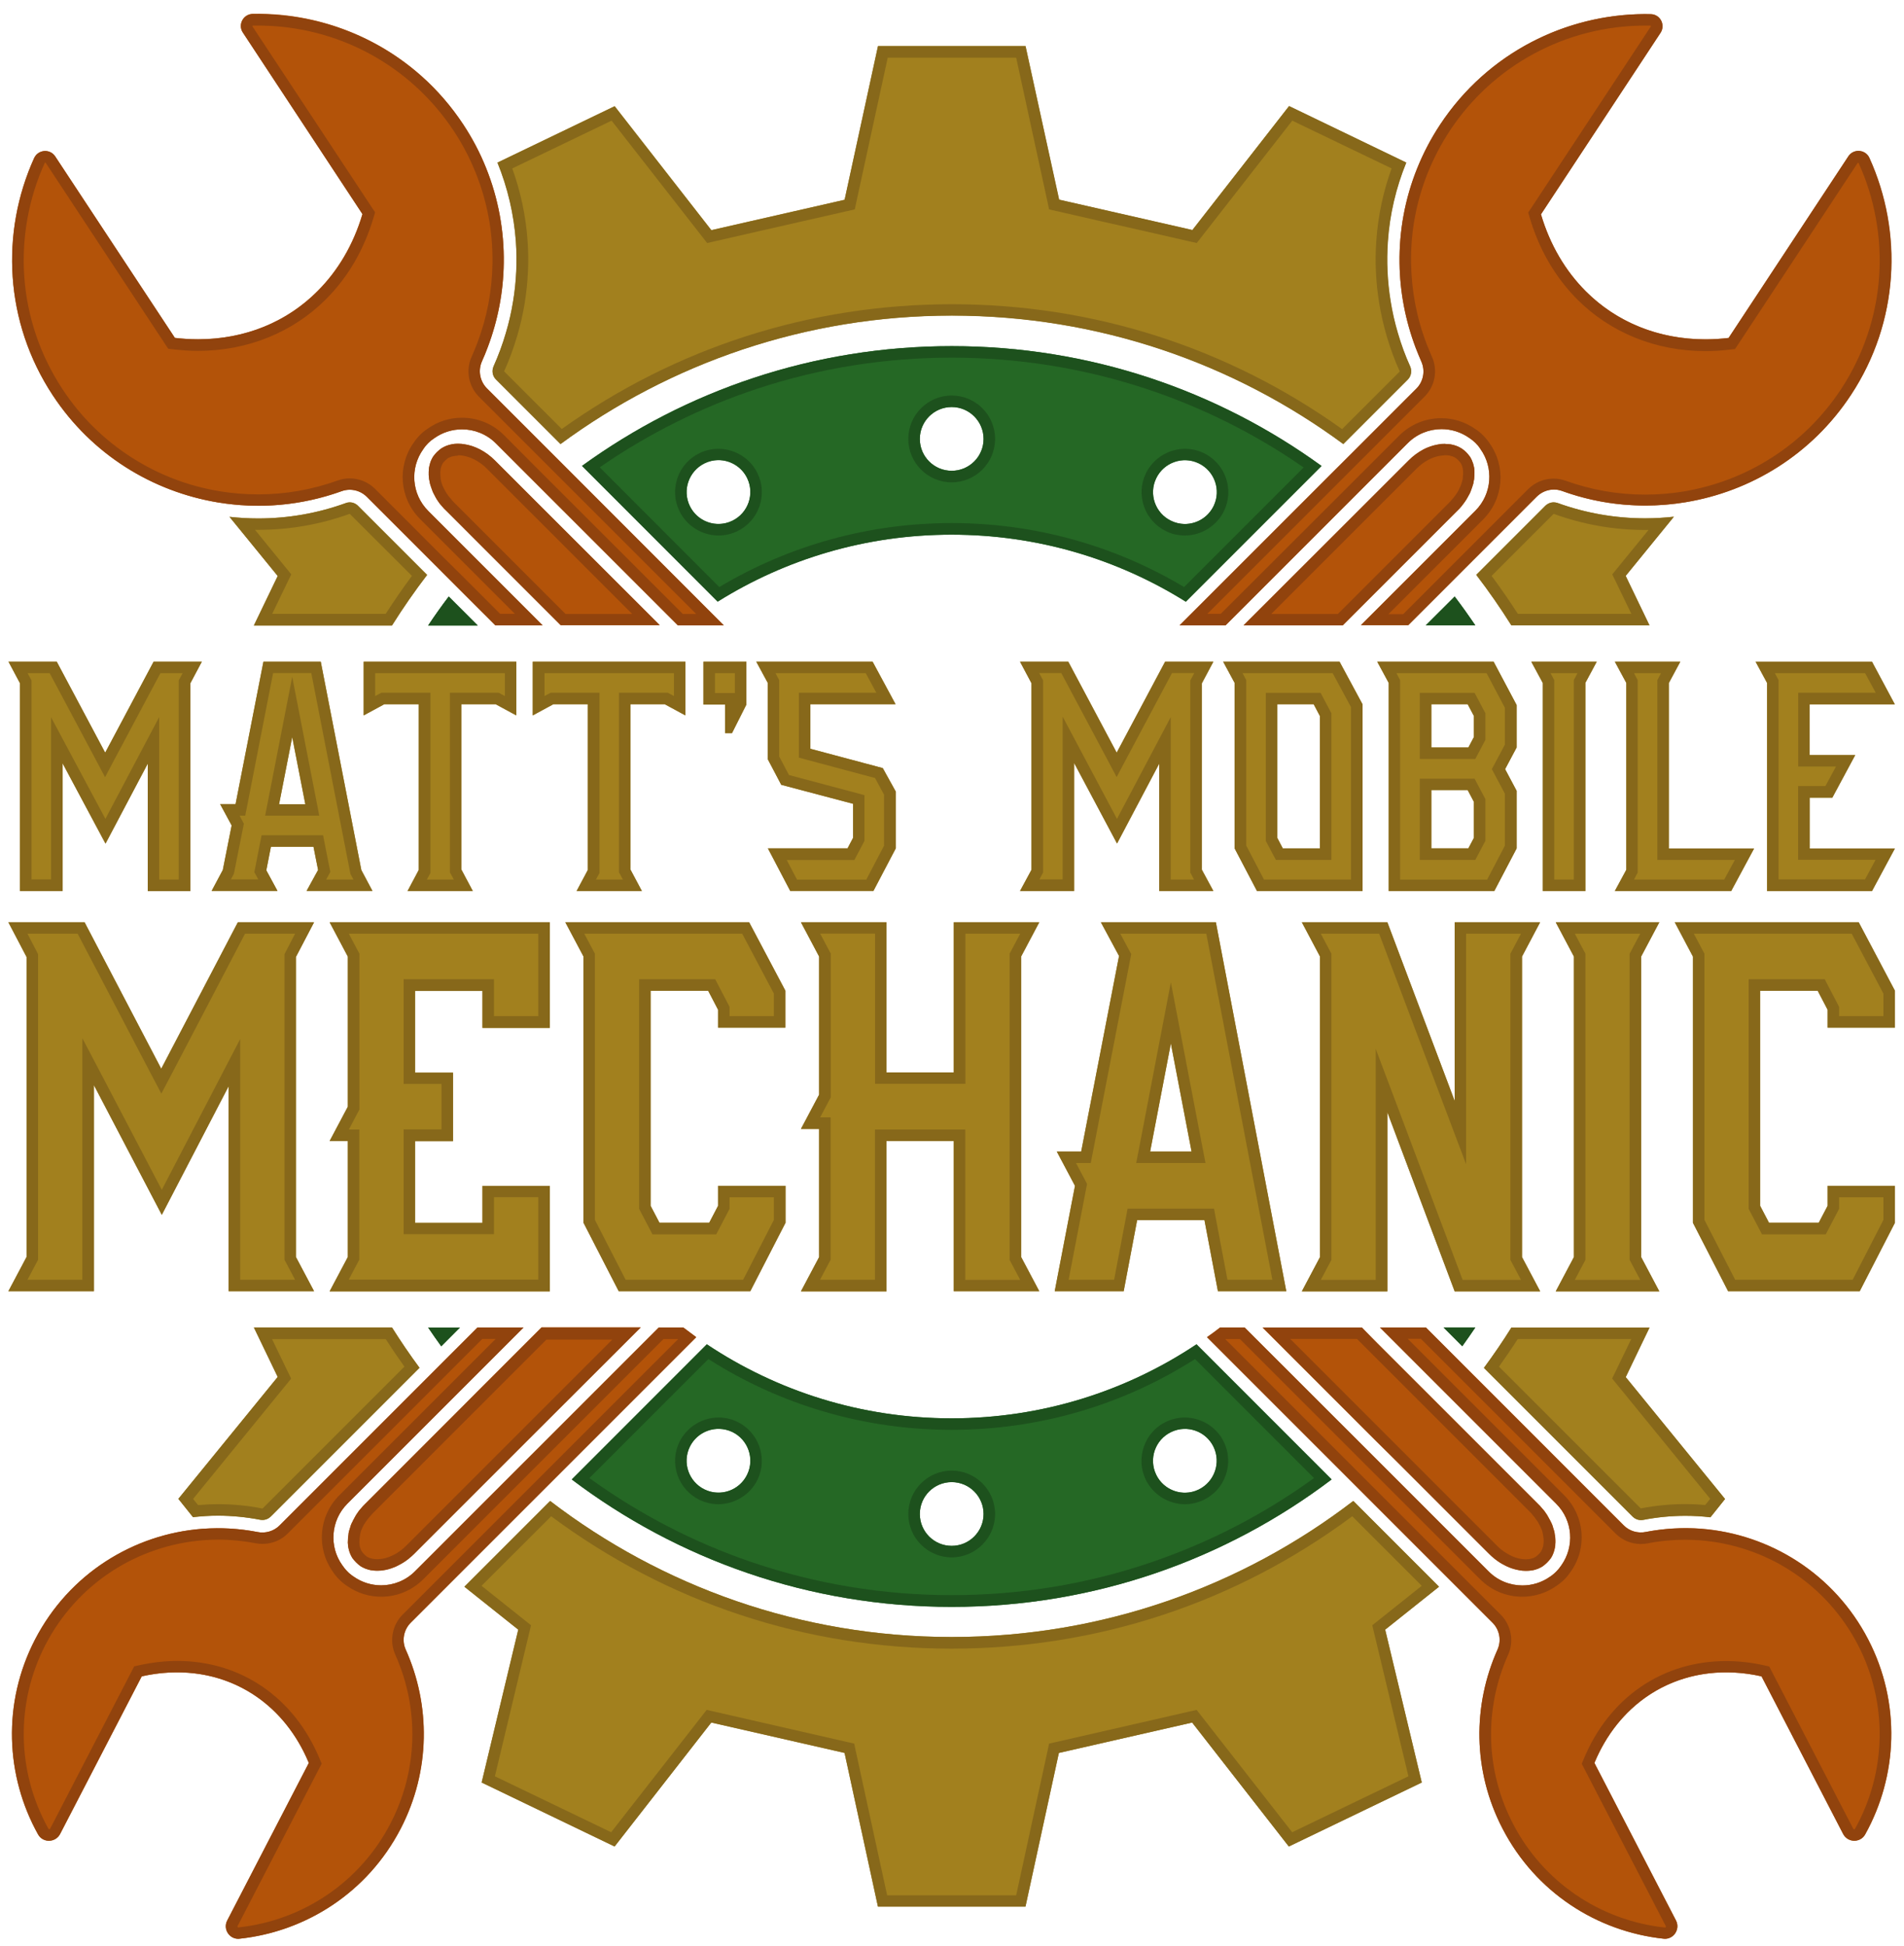 <svg width="91" height="93" viewBox="0 0 91 93" fill="none" xmlns="http://www.w3.org/2000/svg">
<path d="M78.629 24.771C79.091 24.771 79.548 24.744 79.999 24.695L77.694 27.522C78.195 28.567 78.536 29.266 78.833 29.887H72.232C71.709 29.057 71.148 28.248 70.554 27.473L73.855 24.172C73.959 24.067 74.108 24.007 74.251 24.007C74.311 24.007 74.377 24.018 74.432 24.04C75.785 24.524 77.194 24.771 78.629 24.771ZM20.413 27.473L17.112 24.172C17.008 24.067 16.859 24.007 16.716 24.007C16.656 24.007 16.59 24.018 16.535 24.04C15.187 24.529 13.779 24.777 12.343 24.777C11.881 24.777 11.424 24.75 10.968 24.7L13.273 27.527C12.772 28.573 12.431 29.271 12.134 29.893H18.735C19.258 29.057 19.819 28.248 20.413 27.473ZM72.237 63.443C71.825 64.103 71.385 64.747 70.922 65.374L78.03 72.481C78.134 72.586 78.277 72.646 78.431 72.646C78.47 72.646 78.508 72.641 78.547 72.635C79.201 72.509 79.878 72.443 80.549 72.443C80.951 72.443 81.352 72.465 81.748 72.514C81.952 72.261 82.183 71.97 82.447 71.639L77.7 65.814C78.2 64.769 78.541 64.07 78.838 63.449H72.237V63.443ZM67.391 17.516C67.154 16.999 66.962 16.465 66.802 15.921C66.654 15.42 66.538 14.914 66.456 14.397C66.302 13.456 66.258 12.499 66.324 11.547C66.412 10.249 66.714 8.973 67.204 7.774C64.536 6.486 64.822 6.624 61.604 5.073L56.983 10.997C54.002 10.315 53.595 10.222 50.613 9.545L49.018 2.201C45.14 2.201 45.844 2.201 41.966 2.201L40.37 9.545C37.389 10.227 36.982 10.321 34 10.997L29.38 5.073C26.161 6.624 26.448 6.486 23.779 7.768C24.269 8.973 24.566 10.249 24.66 11.542C24.726 12.493 24.682 13.451 24.528 14.391C24.445 14.903 24.33 15.409 24.181 15.909C24.021 16.454 23.823 16.988 23.593 17.505C23.499 17.719 23.543 17.972 23.708 18.132L26.794 21.218C32.031 17.362 38.5 15.079 45.497 15.079C52.5 15.079 58.969 17.356 64.206 21.218L67.292 18.132C67.441 17.983 67.484 17.73 67.391 17.516ZM12.426 72.63C12.464 72.635 12.503 72.641 12.541 72.641C12.695 72.641 12.838 72.58 12.943 72.476L20.05 65.368C19.588 64.741 19.148 64.098 18.735 63.438H12.134C12.431 64.059 12.772 64.758 13.273 65.803L8.525 71.629C8.789 71.959 9.02 72.25 9.224 72.503C9.62 72.459 10.022 72.432 10.423 72.432C11.094 72.437 11.771 72.503 12.426 72.63ZM45.486 78.235C38.269 78.235 31.613 75.809 26.293 71.733L22.195 75.831C22.883 76.376 23.559 76.92 24.77 77.883L23.02 85.188C26.514 86.872 25.881 86.564 29.374 88.247L33.995 82.322C36.976 83.004 37.383 83.098 40.365 83.775L41.96 91.118C45.838 91.118 45.134 91.118 49.012 91.118L50.608 83.775C53.589 83.093 53.996 82.999 56.978 82.322L61.599 88.247C65.092 86.564 64.459 86.872 67.952 85.188L66.203 77.883C67.407 76.92 68.09 76.376 68.777 75.831L64.679 71.733C59.36 75.815 52.703 78.235 45.486 78.235Z" fill="#A2801E"/>
<path d="M69.888 64.335C70.102 64.044 70.311 63.741 70.515 63.438H68.997L69.888 64.335ZM68.139 29.888H70.51C70.196 29.415 69.866 28.959 69.525 28.508L68.139 29.888ZM57.186 64.247L63.644 70.705C58.594 74.528 52.307 76.795 45.486 76.795C38.664 76.795 32.377 74.528 27.327 70.705L33.785 64.247C37.135 66.481 41.162 67.784 45.486 67.784C49.815 67.784 53.836 66.481 57.186 64.247ZM35.001 68.439C34.242 68.076 33.334 68.395 32.966 69.148C32.602 69.908 32.922 70.815 33.675 71.184C34.434 71.547 35.342 71.233 35.711 70.474C36.074 69.715 35.755 68.807 35.001 68.439ZM47.009 72.356C47.009 71.514 46.327 70.832 45.486 70.832C44.644 70.832 43.962 71.514 43.962 72.356C43.962 73.197 44.644 73.879 45.486 73.879C46.327 73.879 47.009 73.197 47.009 72.356ZM58.006 69.154C57.643 68.395 56.73 68.076 55.971 68.444C55.211 68.807 54.892 69.721 55.261 70.48C55.624 71.239 56.537 71.558 57.296 71.189C58.05 70.821 58.369 69.908 58.006 69.154ZM34.297 28.75L27.817 22.264C32.779 18.666 38.885 16.543 45.486 16.543C52.087 16.543 58.193 18.666 63.155 22.269L56.669 28.755C53.423 26.725 49.589 25.553 45.48 25.553C41.377 25.548 37.542 26.72 34.297 28.75ZM55.971 24.893C56.73 25.256 57.637 24.943 58.006 24.184C58.369 23.425 58.05 22.517 57.296 22.148C56.537 21.785 55.629 22.099 55.261 22.858C54.892 23.617 55.211 24.525 55.971 24.893ZM43.962 20.977C43.962 21.818 44.644 22.5 45.486 22.5C46.327 22.5 47.009 21.818 47.009 20.977C47.009 20.135 46.327 19.453 45.486 19.453C44.644 19.453 43.962 20.135 43.962 20.977ZM32.966 24.178C33.329 24.937 34.242 25.256 35.001 24.888C35.76 24.525 36.079 23.612 35.711 22.852C35.347 22.093 34.434 21.774 33.675 22.143C32.922 22.512 32.602 23.425 32.966 24.178ZM20.462 63.444C20.665 63.746 20.875 64.044 21.089 64.341L21.986 63.444H20.462ZM21.447 28.508C21.105 28.959 20.776 29.421 20.462 29.894H22.833L21.447 28.508Z" fill="#256825"/>
<path d="M89.29 78.345C87.662 75.209 84.587 73.311 81.303 73.058C80.428 72.992 79.542 73.042 78.662 73.212C78.277 73.289 77.886 73.174 77.611 72.899L70.565 65.852L69.525 64.818L68.15 63.443H66.896H65.955L66.445 63.932L68.557 66.045L69.586 67.073L74.377 71.865C75.18 72.668 75.257 73.911 74.624 74.808C74.553 74.912 74.476 75.011 74.382 75.105C74.327 75.16 74.272 75.209 74.217 75.253C74.173 75.292 74.124 75.325 74.074 75.358C73.684 75.633 73.222 75.77 72.765 75.77C72.182 75.77 71.593 75.55 71.148 75.099L70.515 74.467L66.389 70.341L65.366 69.318L59.486 63.443H58.314C58.111 63.602 57.902 63.756 57.687 63.905L64.118 70.335L65.146 71.364L69.239 75.457L71.335 77.553C71.67 77.888 71.769 78.4 71.571 78.84C70.389 81.486 70.372 84.621 71.814 87.394C73.392 90.441 76.335 92.312 79.509 92.653C79.982 92.702 80.318 92.202 80.103 91.784L76.203 84.253C77.567 80.969 80.719 79.335 84.191 80.116L88.091 87.647C88.311 88.07 88.91 88.081 89.147 87.669C90.698 84.88 90.869 81.392 89.29 78.345ZM66.835 69.923L70.983 74.07L71.175 74.263C71.258 74.346 71.346 74.423 71.434 74.494C71.522 74.566 71.61 74.626 71.703 74.687C71.764 74.725 71.825 74.758 71.891 74.791C71.924 74.808 71.951 74.824 71.984 74.841C72.044 74.868 72.111 74.896 72.177 74.923C72.21 74.934 72.243 74.945 72.27 74.956C72.397 75 72.523 75.028 72.65 75.05C72.694 75.055 72.738 75.061 72.782 75.066C72.793 75.066 72.798 75.066 72.809 75.066C72.853 75.072 72.897 75.072 72.941 75.072C72.947 75.072 72.952 75.072 72.958 75.072C73.002 75.072 73.04 75.072 73.079 75.066C73.084 75.066 73.09 75.066 73.095 75.066C73.139 75.061 73.183 75.055 73.227 75.05C73.233 75.05 73.233 75.05 73.238 75.05C73.326 75.033 73.409 75.011 73.491 74.978H73.497C73.524 74.967 73.552 74.956 73.579 74.94C73.634 74.918 73.684 74.89 73.733 74.857C73.81 74.802 73.882 74.742 73.948 74.676C74.019 74.604 74.08 74.533 74.135 74.456C74.228 74.307 74.289 74.136 74.322 73.955C74.327 73.933 74.327 73.906 74.333 73.883V73.878C74.338 73.856 74.338 73.829 74.338 73.806C74.338 73.801 74.338 73.801 74.338 73.796C74.338 73.773 74.344 73.746 74.344 73.724V73.719C74.349 73.587 74.338 73.454 74.311 73.317C74.311 73.311 74.311 73.306 74.311 73.3C74.305 73.278 74.3 73.256 74.3 73.234C74.3 73.223 74.294 73.218 74.294 73.207C74.289 73.185 74.283 73.168 74.278 73.146C74.278 73.135 74.272 73.124 74.267 73.113C74.261 73.097 74.256 73.075 74.25 73.058C74.245 73.047 74.245 73.036 74.239 73.025C74.234 73.009 74.228 72.992 74.223 72.97C74.217 72.959 74.212 72.943 74.212 72.932C74.206 72.915 74.201 72.899 74.195 72.882C74.19 72.871 74.184 72.855 74.179 72.844C74.173 72.827 74.168 72.811 74.157 72.794C74.151 72.778 74.146 72.767 74.135 72.75C74.129 72.734 74.124 72.717 74.113 72.706C74.102 72.679 74.085 72.651 74.069 72.618C74.063 72.607 74.058 72.596 74.047 72.585C74.036 72.569 74.03 72.552 74.019 72.53C74.014 72.519 74.003 72.503 73.997 72.492C73.986 72.475 73.975 72.459 73.97 72.442C73.964 72.431 73.953 72.415 73.948 72.404C73.937 72.387 73.926 72.371 73.915 72.354C73.904 72.343 73.898 72.327 73.887 72.316C73.876 72.299 73.865 72.283 73.854 72.266C73.843 72.255 73.838 72.244 73.827 72.228C73.816 72.211 73.799 72.195 73.788 72.178C73.777 72.167 73.772 72.156 73.761 72.145C73.75 72.129 73.733 72.112 73.717 72.096C73.706 72.085 73.7 72.074 73.689 72.063C73.673 72.046 73.656 72.024 73.64 72.008C73.634 71.997 73.623 71.991 73.618 71.98C73.59 71.953 73.568 71.925 73.541 71.903L69.173 67.535L68.15 66.512L65.828 64.191L65.086 63.448H64.244H60.344L65.801 68.905L66.835 69.923ZM33.785 29.078L27.333 22.62L26.299 21.586L23.273 18.561C22.932 18.22 22.839 17.702 23.037 17.262C23.136 17.042 23.229 16.817 23.312 16.591C23.796 15.309 24.06 13.945 24.076 12.57C24.098 11.041 23.823 9.495 23.229 8.021C22.943 7.306 22.58 6.613 22.14 5.947C19.835 2.448 15.979 0.583 12.073 0.66C11.622 0.671 11.353 1.178 11.606 1.552L17.321 10.227C16.887 11.695 16.144 12.939 15.181 13.901C13.47 15.629 11.05 16.47 8.355 16.151L2.639 7.476C2.392 7.097 1.819 7.141 1.632 7.553C0.021 11.107 0.213 15.386 2.518 18.885C4.394 21.735 7.298 23.495 10.418 24.012C12.37 24.337 14.411 24.166 16.331 23.473C16.749 23.319 17.222 23.429 17.536 23.748L20.787 26.999L21.815 28.028L23.675 29.887H24.082H25.936L25.188 29.139L22.844 26.796L21.821 25.772L20.468 24.419C19.665 23.616 19.582 22.362 20.231 21.465C20.297 21.36 20.38 21.267 20.462 21.179C20.556 21.085 20.655 21.009 20.765 20.937C21.161 20.656 21.623 20.519 22.085 20.519C22.668 20.519 23.257 20.744 23.702 21.19L25.088 22.576L26.117 23.605L32.399 29.887H32.652H34.594L33.785 29.078ZM24.621 22.972L23.653 22.004C23.213 21.564 22.685 21.3 22.178 21.229C22.134 21.223 22.09 21.218 22.047 21.212C22.035 21.212 22.03 21.212 22.019 21.212C21.975 21.206 21.931 21.206 21.887 21.206C21.881 21.206 21.876 21.206 21.87 21.206C21.832 21.206 21.788 21.206 21.749 21.212C21.744 21.212 21.738 21.212 21.733 21.212C21.689 21.218 21.645 21.223 21.606 21.229C21.601 21.229 21.595 21.229 21.59 21.234C21.502 21.25 21.419 21.273 21.337 21.305C21.331 21.305 21.331 21.305 21.326 21.311C21.287 21.328 21.243 21.344 21.205 21.366C21.166 21.388 21.128 21.41 21.089 21.432C21.018 21.487 20.946 21.542 20.88 21.608C20.814 21.674 20.754 21.746 20.704 21.817C20.638 21.922 20.583 22.037 20.55 22.158V22.164C20.545 22.186 20.539 22.208 20.534 22.23C20.534 22.235 20.534 22.241 20.528 22.241C20.523 22.263 20.517 22.285 20.517 22.301C20.517 22.307 20.517 22.312 20.512 22.318C20.506 22.34 20.506 22.362 20.501 22.378C20.501 22.384 20.501 22.389 20.501 22.395C20.501 22.417 20.495 22.439 20.495 22.461C20.495 22.466 20.495 22.472 20.495 22.477C20.495 22.499 20.49 22.521 20.49 22.543C20.49 22.549 20.49 22.549 20.49 22.554C20.484 22.653 20.49 22.758 20.506 22.862C20.506 22.868 20.506 22.873 20.506 22.879C20.512 22.901 20.512 22.917 20.517 22.939C20.517 22.95 20.523 22.961 20.523 22.967C20.528 22.983 20.528 23.005 20.534 23.022C20.534 23.033 20.539 23.044 20.539 23.055C20.545 23.071 20.55 23.088 20.55 23.11C20.556 23.121 20.556 23.137 20.561 23.148C20.567 23.165 20.572 23.181 20.578 23.198C20.583 23.209 20.583 23.225 20.589 23.236C20.594 23.253 20.6 23.269 20.605 23.286C20.611 23.302 20.616 23.313 20.622 23.33C20.627 23.346 20.633 23.363 20.638 23.379C20.644 23.396 20.649 23.407 20.655 23.423C20.66 23.44 20.666 23.451 20.671 23.467C20.677 23.484 20.688 23.506 20.693 23.522C20.704 23.539 20.71 23.561 20.721 23.577C20.732 23.599 20.743 23.621 20.754 23.643C20.759 23.654 20.765 23.665 20.776 23.682C20.787 23.698 20.792 23.715 20.803 23.737C20.809 23.748 20.82 23.764 20.825 23.775C20.836 23.792 20.847 23.808 20.853 23.825C20.858 23.836 20.869 23.852 20.875 23.863C20.886 23.88 20.897 23.896 20.908 23.913C20.919 23.924 20.924 23.941 20.935 23.951C20.946 23.968 20.957 23.985 20.968 24.001C20.979 24.012 20.985 24.023 20.996 24.04C21.007 24.056 21.023 24.073 21.034 24.089C21.045 24.1 21.051 24.111 21.062 24.122C21.073 24.139 21.089 24.155 21.106 24.172C21.117 24.183 21.122 24.194 21.133 24.204C21.15 24.221 21.166 24.243 21.183 24.259C21.188 24.27 21.199 24.276 21.205 24.287C21.232 24.314 21.254 24.342 21.282 24.364L22.223 25.305L23.246 26.328L26.794 29.876H31.53L25.644 23.995L24.621 22.972ZM32.658 63.443H31.486L25.617 69.312L24.593 70.335L20.468 74.461L19.835 75.094C19.39 75.539 18.801 75.765 18.218 75.765C17.761 75.765 17.299 75.627 16.909 75.352C16.859 75.319 16.81 75.286 16.766 75.248C16.705 75.204 16.65 75.154 16.601 75.099C16.507 75.006 16.43 74.907 16.358 74.802C15.72 73.911 15.803 72.662 16.606 71.859L21.392 67.073L22.421 66.045L24.533 63.932L25.023 63.443H24.082H22.822L21.441 64.823L20.407 65.858L13.361 72.904C13.085 73.179 12.689 73.295 12.31 73.218C11.43 73.047 10.539 72.998 9.664 73.064C6.38 73.317 3.305 75.209 1.676 78.35C0.098 81.398 0.268 84.885 1.819 87.669C2.051 88.087 2.656 88.07 2.876 87.647L6.776 80.116C10.247 79.335 13.399 80.969 14.763 84.253L10.863 91.784C10.643 92.207 10.984 92.708 11.457 92.653C14.631 92.312 17.574 90.441 19.153 87.394C20.589 84.621 20.578 81.48 19.395 78.84C19.197 78.405 19.296 77.888 19.631 77.553L21.727 75.457L25.82 71.364L26.849 70.335L33.279 63.905C33.07 63.751 32.861 63.597 32.658 63.443ZM21.793 67.53L17.426 71.898C17.398 71.925 17.376 71.953 17.349 71.975C17.343 71.986 17.332 71.991 17.327 72.002C17.31 72.019 17.294 72.041 17.277 72.057C17.266 72.068 17.261 72.079 17.25 72.09C17.233 72.107 17.222 72.123 17.206 72.14C17.195 72.151 17.189 72.162 17.178 72.173C17.167 72.189 17.151 72.206 17.14 72.222C17.129 72.233 17.123 72.244 17.112 72.261C17.101 72.277 17.09 72.294 17.079 72.31C17.068 72.321 17.063 72.338 17.052 72.349C17.041 72.365 17.03 72.382 17.019 72.398C17.013 72.409 17.002 72.426 16.997 72.437C16.986 72.453 16.975 72.47 16.969 72.486C16.964 72.497 16.953 72.514 16.947 72.525C16.936 72.541 16.925 72.558 16.92 72.58C16.914 72.591 16.909 72.602 16.898 72.613C16.881 72.64 16.87 72.668 16.854 72.701C16.848 72.717 16.843 72.734 16.832 72.745C16.826 72.761 16.821 72.772 16.81 72.789C16.804 72.805 16.799 72.822 16.788 72.838C16.782 72.849 16.777 72.866 16.771 72.877C16.766 72.893 16.76 72.91 16.755 72.926C16.749 72.937 16.744 72.954 16.744 72.965C16.738 72.981 16.733 72.998 16.727 73.02C16.721 73.031 16.721 73.042 16.716 73.053C16.71 73.069 16.705 73.091 16.7 73.108C16.694 73.119 16.694 73.13 16.689 73.141C16.683 73.163 16.677 73.179 16.672 73.201C16.672 73.212 16.666 73.218 16.666 73.229C16.661 73.251 16.655 73.273 16.655 73.295C16.655 73.3 16.655 73.306 16.655 73.311C16.634 73.449 16.622 73.581 16.622 73.713V73.719C16.622 73.74 16.622 73.768 16.628 73.79C16.628 73.796 16.628 73.796 16.628 73.801C16.628 73.823 16.634 73.85 16.634 73.873V73.878C16.639 73.9 16.639 73.927 16.645 73.95C16.677 74.131 16.738 74.296 16.832 74.45C16.887 74.527 16.947 74.599 17.019 74.67C17.085 74.736 17.156 74.797 17.233 74.852C17.283 74.885 17.332 74.907 17.387 74.934C17.415 74.945 17.442 74.962 17.475 74.973H17.481C17.563 75.006 17.646 75.028 17.734 75.044C17.739 75.044 17.739 75.044 17.745 75.044C17.789 75.05 17.833 75.055 17.877 75.061C17.882 75.061 17.888 75.061 17.893 75.061C17.932 75.066 17.976 75.066 18.014 75.066C18.02 75.066 18.025 75.066 18.031 75.066C18.075 75.066 18.119 75.066 18.163 75.061C18.174 75.061 18.179 75.061 18.19 75.061C18.234 75.055 18.278 75.055 18.322 75.044C18.482 75.022 18.641 74.978 18.795 74.918C18.861 74.896 18.922 74.868 18.988 74.835C19.021 74.819 19.048 74.802 19.081 74.786C19.142 74.753 19.208 74.72 19.268 74.681C19.362 74.626 19.45 74.56 19.538 74.489C19.626 74.417 19.714 74.34 19.797 74.258L19.989 74.065L24.137 69.917L25.16 68.894L30.622 63.432H26.722H25.886L25.143 64.174L22.822 66.496L21.793 67.53ZM89.339 7.559C89.152 7.146 88.58 7.102 88.333 7.482L82.617 16.151C79.916 16.465 77.496 15.629 75.785 13.918C74.823 12.955 74.08 11.712 73.645 10.243L79.361 1.568C79.608 1.189 79.344 0.682 78.893 0.677C74.993 0.6 71.137 2.465 68.826 5.963C68.386 6.629 68.023 7.328 67.737 8.037C67.143 9.506 66.868 11.052 66.89 12.581C66.907 13.956 67.171 15.32 67.655 16.608C67.743 16.833 67.831 17.053 67.93 17.279C68.128 17.719 68.034 18.236 67.693 18.577L64.668 21.603L63.639 22.626L57.181 29.084L56.378 29.887H58.32H58.573L64.866 23.594L65.894 22.565L67.281 21.179C67.726 20.733 68.309 20.508 68.898 20.508C69.36 20.508 69.822 20.645 70.218 20.926C70.328 20.997 70.427 21.08 70.521 21.168C70.609 21.256 70.686 21.349 70.752 21.454C71.395 22.345 71.318 23.599 70.515 24.408L69.162 25.761L68.139 26.785L65.795 29.128L65.047 29.876H66.901H67.308L69.168 28.017L70.196 26.988L73.447 23.737C73.761 23.423 74.234 23.313 74.652 23.462C76.577 24.16 78.613 24.326 80.566 24.001C83.684 23.484 86.589 21.724 88.465 18.874C90.764 15.392 90.951 11.112 89.339 7.559ZM68.744 25.316L69.685 24.375C69.712 24.348 69.734 24.326 69.762 24.298C69.773 24.287 69.778 24.282 69.784 24.27C69.8 24.254 69.817 24.232 69.833 24.215C69.844 24.204 69.85 24.194 69.861 24.183C69.877 24.166 69.888 24.149 69.899 24.133C69.91 24.122 69.916 24.111 69.927 24.095C69.938 24.078 69.954 24.061 69.965 24.045C69.976 24.034 69.982 24.017 69.993 24.006C70.004 23.99 70.015 23.974 70.026 23.957C70.037 23.946 70.042 23.93 70.053 23.919C70.064 23.902 70.075 23.886 70.086 23.869C70.092 23.858 70.103 23.841 70.108 23.831C70.119 23.814 70.13 23.797 70.136 23.781C70.141 23.77 70.152 23.753 70.158 23.742C70.169 23.726 70.174 23.709 70.185 23.693C70.191 23.682 70.196 23.665 70.207 23.654C70.218 23.632 70.229 23.61 70.24 23.594C70.251 23.572 70.257 23.555 70.268 23.533C70.273 23.517 70.284 23.5 70.29 23.478C70.295 23.462 70.301 23.445 70.306 23.434C70.312 23.418 70.317 23.407 70.323 23.39C70.328 23.374 70.334 23.357 70.339 23.341C70.345 23.324 70.35 23.313 70.356 23.297C70.361 23.28 70.367 23.264 70.372 23.247C70.378 23.236 70.378 23.22 70.383 23.209C70.389 23.192 70.394 23.176 70.4 23.159C70.405 23.148 70.405 23.132 70.411 23.121C70.416 23.104 70.422 23.088 70.422 23.066C70.422 23.055 70.427 23.044 70.427 23.033C70.433 23.016 70.433 22.994 70.438 22.978C70.438 22.967 70.444 22.956 70.444 22.95C70.449 22.928 70.449 22.912 70.455 22.89C70.455 22.884 70.455 22.879 70.455 22.873C70.466 22.769 70.471 22.664 70.471 22.565C70.471 22.56 70.471 22.56 70.471 22.554C70.471 22.532 70.471 22.51 70.466 22.488C70.466 22.483 70.466 22.477 70.466 22.472C70.466 22.45 70.46 22.428 70.46 22.406C70.46 22.4 70.46 22.395 70.46 22.389C70.455 22.367 70.455 22.345 70.449 22.329C70.449 22.323 70.449 22.318 70.444 22.312C70.438 22.29 70.433 22.268 70.433 22.252C70.433 22.246 70.433 22.241 70.427 22.241C70.422 22.219 70.416 22.197 70.411 22.175V22.169C70.372 22.048 70.323 21.933 70.257 21.828C70.202 21.757 70.147 21.685 70.081 21.619C70.015 21.553 69.949 21.498 69.872 21.443C69.833 21.421 69.795 21.399 69.756 21.377C69.718 21.355 69.679 21.338 69.635 21.322C69.63 21.322 69.63 21.322 69.624 21.317C69.542 21.284 69.459 21.262 69.371 21.245C69.365 21.245 69.36 21.245 69.355 21.239C69.311 21.234 69.272 21.229 69.228 21.223C69.222 21.223 69.217 21.223 69.212 21.223C69.173 21.218 69.129 21.218 69.091 21.218C69.085 21.218 69.079 21.218 69.074 21.218C69.03 21.218 68.986 21.218 68.942 21.223C68.931 21.223 68.925 21.223 68.915 21.223C68.871 21.229 68.826 21.229 68.782 21.239C68.689 21.256 68.595 21.273 68.496 21.3C68.403 21.328 68.304 21.36 68.21 21.399C68.144 21.427 68.084 21.454 68.023 21.487C67.776 21.619 67.528 21.795 67.314 22.015L66.346 22.983L65.322 24.006L59.436 29.887H64.173L67.721 26.339L68.744 25.316Z" fill="#B35309"/>
<path d="M9.647 31.621H7.343L5.027 35.972L2.711 31.621H0.406L0.956 32.655V42.584H2.991V36.478L5.043 40.318L7.062 36.495V42.59H9.097V32.655L9.647 31.621ZM17.272 41.583L15.33 31.621H12.591L11.259 38.431H10.522L11.072 39.449L10.649 41.578L10.115 42.579H13.262L12.728 41.594L12.948 40.467H14.983L15.203 41.578L14.653 42.579H17.8L17.272 41.583ZM13.339 38.431L13.966 35.224L14.593 38.437H13.339V38.431ZM24.681 31.621H17.382V34.19L18.366 33.656H20.011V41.583L19.478 42.584H22.597L22.047 41.55V33.656H23.691L24.676 34.19V31.621H24.681ZM32.762 31.621H25.463V34.19L26.447 33.656H28.092V41.583L27.558 42.584H30.678L30.128 41.55V33.656H31.772L32.757 34.19V31.621H32.762ZM33.621 31.621V33.673H34.655V35.037H34.985L35.672 33.673V31.621H33.621ZM42.802 33.656L41.707 31.621H36.145L36.696 32.639V36.286L37.339 37.507L40.772 38.415V40.043L40.508 40.544H36.701L37.768 42.579H41.745L42.813 40.544V37.832L42.191 36.709L38.731 35.785V33.656H42.802ZM57.445 32.655L57.995 31.621H55.69L53.374 35.972L51.059 31.621H48.754L49.304 32.655V41.567L48.754 42.584H51.339V36.462L53.391 40.313L55.41 36.489V42.584H57.995L57.445 41.567V32.655ZM65.119 33.656L64.024 31.621H58.463L59.013 32.639V40.549L60.08 42.584H65.124V33.656H65.119ZM63.084 34.223V40.549H61.312L61.048 40.048V33.656H62.786L63.084 34.223ZM72.479 33.689L71.385 31.621H65.823L66.373 32.639V42.584H71.418L72.485 40.549V37.793L71.935 36.759L72.485 35.725V33.689H72.479ZM68.409 33.656H70.147L70.444 34.218V35.224L70.18 35.725H68.409V33.656ZM68.409 40.549V37.76H70.147L70.444 38.321V40.043L70.18 40.544H68.409V40.549ZM75.769 32.639L76.319 31.621H73.189L73.739 32.639V42.584H75.774V32.639H75.769ZM79.762 40.549V32.639L80.312 31.621H77.183L77.733 32.639V41.567L77.183 42.584H82.744L83.839 40.549H79.762ZM86.496 38.123H87.574L88.668 36.088H86.49V33.662H90.561L89.466 31.627H83.905L84.455 32.644V42.59H89.466L90.561 40.555H86.49V38.123H86.496ZM14.142 45.736L15.011 44.075H11.369L7.706 51.078L4.042 44.075H0.4L1.27 45.736V60.072L0.4 61.711H4.488V51.859L7.733 58.059L10.929 51.909V61.711H15.011L14.142 60.072V45.736ZM26.277 44.075H15.754L16.623 45.715V52.893L15.754 54.532H16.623V60.078L15.754 61.717H26.277V56.678H23.059V58.444H19.841V54.538H21.651V51.265H19.841V47.359H23.059V49.125H26.277V44.075ZM37.537 47.348L35.804 44.075H27.019L27.889 45.715V58.438L29.572 61.711H35.859L37.543 58.438V56.672H34.319V57.63L33.896 58.438H31.519L31.096 57.63V47.348H33.846L34.319 48.256V49.114H37.537V47.348ZM48.803 60.072V45.715L49.672 44.075H45.585V51.254H42.367V44.075H38.28L39.149 45.715V52.316L38.28 53.955H39.149V60.078L38.28 61.717H42.367V54.532H45.585V61.711H49.672L48.803 60.072ZM58.21 61.711H61.477L58.111 44.075H52.615L53.484 45.687L51.675 55.033H50.508L51.378 56.672L50.409 61.711H53.705L54.348 58.312H57.566L58.21 61.711ZM54.97 55.033L55.96 49.868L56.95 55.033H54.97ZM72.743 45.715L73.612 44.075H69.525V52.618L66.307 44.075H62.22L63.089 45.715V60.078L62.22 61.717H66.307V53.152L69.525 61.717H73.612L72.743 60.078V45.715ZM78.437 45.715L79.306 44.075H74.355L75.224 45.715V60.078L74.355 61.717H79.306L78.437 60.078V45.715ZM90.566 47.348L88.834 44.075H80.043L80.912 45.715V58.438L82.595 61.711H88.883L90.566 58.438V56.672H87.348V57.63L86.925 58.438H84.548L84.125 57.63V47.348H86.875L87.348 48.256V49.114H90.566V47.348Z" fill="#A2801E"/>
<path d="M78.651 1.222C78.728 1.222 78.805 1.222 78.877 1.222C78.882 1.222 78.893 1.222 78.899 1.238C78.904 1.255 78.904 1.26 78.899 1.266L73.183 9.941L73.04 10.155L73.112 10.403C73.568 11.943 74.338 13.258 75.389 14.314C76.979 15.904 79.146 16.779 81.501 16.779C81.886 16.779 82.282 16.757 82.672 16.707L82.925 16.68L83.068 16.465L88.784 7.79C88.789 7.785 88.789 7.779 88.806 7.779C88.822 7.779 88.828 7.79 88.833 7.796C89.603 9.49 89.939 11.366 89.812 13.22C89.68 15.128 89.048 16.993 87.992 18.599C87.117 19.925 86 21.031 84.669 21.878C83.387 22.698 81.968 23.237 80.461 23.49C79.856 23.589 79.24 23.638 78.624 23.638C77.32 23.638 76.044 23.413 74.823 22.973C74.641 22.907 74.443 22.874 74.25 22.874C73.799 22.874 73.359 23.055 73.04 23.374L69.789 26.625L68.76 27.654L67.061 29.354H66.885H66.356L68.507 27.203L69.531 26.18L70.884 24.826C71.868 23.842 71.995 22.307 71.186 21.174C71.098 21.042 70.999 20.921 70.889 20.811C70.774 20.695 70.647 20.591 70.51 20.503C70.031 20.167 69.47 19.986 68.882 19.986C68.122 19.986 67.413 20.283 66.874 20.816L65.487 22.203L64.459 23.231L58.342 29.337H58.314H57.703L64.03 23.011L65.064 21.977L68.089 18.951C68.59 18.451 68.727 17.686 68.436 17.043C68.342 16.834 68.254 16.619 68.172 16.405C67.704 15.178 67.462 13.885 67.44 12.565C67.418 11.069 67.693 9.616 68.249 8.236C68.529 7.548 68.876 6.882 69.288 6.255C71.368 3.103 74.867 1.222 78.651 1.222ZM12.321 1.222C16.105 1.222 19.604 3.103 21.689 6.261C22.102 6.882 22.448 7.548 22.729 8.241C23.284 9.622 23.559 11.08 23.537 12.576C23.521 13.891 23.273 15.183 22.806 16.41C22.723 16.625 22.635 16.839 22.541 17.048C22.25 17.692 22.393 18.462 22.888 18.957L25.914 21.983L26.948 23.017L33.274 29.343H32.663H32.636L26.497 23.209L25.468 22.18L24.087 20.794C23.554 20.261 22.839 19.964 22.079 19.964C21.491 19.964 20.93 20.14 20.451 20.481C20.314 20.569 20.187 20.673 20.072 20.789C19.962 20.899 19.863 21.02 19.775 21.152C18.966 22.285 19.093 23.82 20.077 24.805L21.43 26.158L22.453 27.181L24.61 29.337H24.082H23.906L22.206 27.637L21.172 26.614L17.926 23.363C17.607 23.044 17.167 22.863 16.716 22.863C16.518 22.863 16.326 22.896 16.144 22.962C14.923 23.402 13.646 23.627 12.343 23.627C11.732 23.627 11.111 23.578 10.505 23.479C8.998 23.231 7.579 22.687 6.297 21.867C4.972 21.02 3.849 19.914 2.98 18.588C1.919 16.977 1.291 15.117 1.159 13.209C1.033 11.355 1.368 9.479 2.139 7.785C2.144 7.779 2.144 7.768 2.161 7.768C2.172 7.768 2.177 7.774 2.183 7.779L7.898 16.454L8.041 16.669L8.294 16.696C8.685 16.74 9.081 16.768 9.466 16.768C11.82 16.768 13.988 15.893 15.577 14.303C16.634 13.247 17.398 11.932 17.855 10.392L17.926 10.145L17.783 9.93L12.068 1.266C12.062 1.26 12.057 1.255 12.068 1.238C12.073 1.222 12.084 1.222 12.09 1.222C12.167 1.222 12.244 1.222 12.321 1.222ZM69.074 21.757H69.091C69.118 21.757 69.145 21.757 69.178 21.762H69.189C69.217 21.762 69.245 21.768 69.272 21.773H69.278H69.283C69.338 21.785 69.393 21.801 69.443 21.817L69.448 21.823C69.47 21.834 69.492 21.84 69.514 21.851L69.52 21.856C69.536 21.867 69.558 21.878 69.575 21.889C69.619 21.922 69.663 21.96 69.701 21.999C69.74 22.038 69.778 22.081 69.811 22.125C69.844 22.18 69.877 22.247 69.894 22.318V22.324C69.899 22.335 69.899 22.351 69.905 22.362V22.373C69.91 22.384 69.91 22.401 69.916 22.412V22.423C69.916 22.434 69.921 22.45 69.921 22.461V22.467V22.472C69.921 22.489 69.927 22.5 69.927 22.516V22.527C69.927 22.544 69.927 22.555 69.927 22.571V22.582C69.927 22.654 69.927 22.725 69.916 22.802V22.819C69.916 22.835 69.91 22.846 69.91 22.863V22.874V22.885C69.91 22.901 69.905 22.912 69.899 22.929C69.899 22.934 69.894 22.945 69.894 22.951C69.888 22.962 69.888 22.978 69.883 22.989C69.883 23 69.877 23.006 69.877 23.017C69.872 23.028 69.872 23.044 69.866 23.055C69.861 23.066 69.861 23.077 69.855 23.083C69.85 23.094 69.85 23.11 69.844 23.121C69.839 23.132 69.839 23.138 69.833 23.149V23.154V23.16C69.828 23.171 69.828 23.182 69.822 23.193C69.817 23.198 69.817 23.209 69.811 23.215L69.806 23.226L69.8 23.242C69.795 23.248 69.795 23.259 69.789 23.264C69.784 23.275 69.778 23.286 69.773 23.297L69.767 23.308C69.762 23.325 69.751 23.341 69.745 23.358C69.74 23.374 69.729 23.391 69.723 23.407C69.723 23.413 69.718 23.418 69.718 23.424L69.707 23.44L69.701 23.446C69.696 23.457 69.69 23.468 69.679 23.484C69.674 23.49 69.674 23.495 69.668 23.501L69.663 23.512C69.657 23.523 69.646 23.539 69.641 23.55C69.635 23.561 69.63 23.567 69.624 23.578L69.619 23.583C69.608 23.594 69.602 23.611 69.591 23.622C69.586 23.633 69.575 23.644 69.569 23.655C69.558 23.666 69.553 23.682 69.542 23.693C69.536 23.704 69.525 23.715 69.52 23.721C69.509 23.732 69.498 23.748 69.487 23.759V23.765C69.481 23.776 69.476 23.781 69.465 23.792C69.454 23.803 69.443 23.82 69.432 23.831L69.421 23.842C69.415 23.847 69.41 23.853 69.41 23.858C69.398 23.875 69.382 23.886 69.371 23.902L69.36 23.913L69.355 23.924C69.332 23.946 69.311 23.968 69.294 23.99L69.288 23.996L68.353 24.931L67.33 25.954L63.942 29.343H60.757L65.707 24.392L66.731 23.369L67.699 22.401C67.875 22.225 68.067 22.081 68.276 21.971C68.326 21.944 68.375 21.922 68.425 21.9C68.496 21.867 68.573 21.845 68.645 21.823C68.716 21.801 68.788 21.785 68.859 21.779C68.887 21.773 68.92 21.773 68.959 21.768H68.964H68.981C69.019 21.757 69.046 21.757 69.074 21.757ZM21.898 21.757C21.925 21.757 21.953 21.757 21.986 21.762H22.002H22.008C22.047 21.768 22.079 21.768 22.107 21.773C22.509 21.834 22.932 22.059 23.268 22.395L24.236 23.363L25.259 24.386L30.215 29.343H27.03L23.642 25.954L22.619 24.931L21.678 23.99C21.656 23.968 21.639 23.946 21.617 23.924L21.612 23.919L21.601 23.902C21.59 23.886 21.573 23.875 21.562 23.858C21.557 23.853 21.551 23.847 21.551 23.842L21.54 23.831C21.529 23.82 21.518 23.803 21.507 23.792C21.502 23.787 21.496 23.776 21.491 23.77L21.485 23.765C21.474 23.754 21.463 23.737 21.452 23.726C21.447 23.715 21.436 23.704 21.43 23.699C21.419 23.688 21.414 23.671 21.403 23.66C21.397 23.649 21.386 23.638 21.381 23.627C21.37 23.616 21.364 23.6 21.353 23.589L21.348 23.583C21.342 23.572 21.337 23.567 21.331 23.556C21.326 23.545 21.315 23.528 21.309 23.517L21.304 23.506C21.298 23.501 21.298 23.495 21.293 23.49C21.287 23.479 21.282 23.462 21.271 23.451V23.446L21.26 23.429C21.26 23.424 21.254 23.418 21.254 23.418C21.243 23.402 21.238 23.385 21.227 23.369C21.221 23.352 21.21 23.336 21.205 23.325L21.199 23.314C21.194 23.303 21.188 23.292 21.183 23.281C21.177 23.275 21.177 23.264 21.172 23.259L21.166 23.248L21.161 23.237C21.155 23.231 21.155 23.22 21.15 23.215C21.144 23.204 21.144 23.193 21.139 23.187V23.182V23.176C21.133 23.165 21.133 23.16 21.128 23.149C21.122 23.138 21.117 23.121 21.117 23.11C21.111 23.099 21.111 23.088 21.106 23.083C21.1 23.072 21.1 23.055 21.095 23.044C21.095 23.033 21.089 23.022 21.089 23.017C21.084 23.006 21.084 22.989 21.078 22.978C21.078 22.973 21.073 22.962 21.073 22.951C21.067 22.934 21.067 22.923 21.062 22.907V22.896V22.885C21.062 22.868 21.056 22.857 21.056 22.841V22.824C21.045 22.747 21.045 22.676 21.045 22.604V22.593C21.045 22.577 21.045 22.566 21.045 22.549V22.538C21.045 22.522 21.051 22.511 21.051 22.494V22.489V22.483C21.051 22.467 21.056 22.456 21.056 22.439V22.428C21.056 22.417 21.062 22.401 21.067 22.384V22.379C21.073 22.368 21.073 22.351 21.078 22.34V22.335C21.1 22.263 21.128 22.203 21.161 22.142C21.194 22.098 21.232 22.054 21.271 22.015C21.309 21.977 21.353 21.939 21.397 21.905C21.414 21.895 21.436 21.884 21.452 21.872H21.458C21.48 21.861 21.502 21.851 21.524 21.845L21.529 21.84C21.579 21.823 21.634 21.806 21.689 21.796H21.694H21.7C21.727 21.79 21.755 21.785 21.782 21.785H21.793C21.821 21.785 21.848 21.779 21.876 21.779L21.898 21.757ZM67.919 63.993L69.135 65.209L70.169 66.243L77.215 73.29C77.54 73.614 77.969 73.79 78.426 73.79C78.541 73.79 78.651 73.779 78.761 73.757C79.344 73.642 79.944 73.587 80.538 73.587C80.775 73.587 81.016 73.598 81.253 73.614C82.804 73.735 84.312 74.241 85.61 75.089C86.952 75.958 88.052 77.173 88.795 78.604C90.231 81.376 90.181 84.671 88.657 87.405C88.652 87.416 88.646 87.427 88.619 87.427C88.586 87.427 88.575 87.405 88.575 87.4L84.675 79.869L84.559 79.643L84.312 79.588C83.701 79.451 83.09 79.385 82.496 79.385C79.454 79.385 76.913 81.129 75.697 84.055L75.598 84.292L75.714 84.517L79.614 92.048C79.619 92.059 79.625 92.076 79.614 92.097C79.603 92.114 79.592 92.12 79.581 92.12H79.575C76.462 91.784 73.744 89.93 72.308 87.152C70.999 84.622 70.917 81.679 72.083 79.077C72.369 78.439 72.226 77.674 71.731 77.173L69.635 75.078L65.542 70.985L64.514 69.956L58.556 63.993H59.26L64.965 69.698L65.988 70.721L70.114 74.847L70.746 75.479C71.28 76.013 71.995 76.31 72.754 76.31C73.337 76.31 73.893 76.134 74.371 75.804C74.432 75.765 74.492 75.721 74.547 75.677C74.624 75.617 74.701 75.551 74.767 75.485C74.883 75.369 74.982 75.243 75.076 75.105C75.873 73.977 75.741 72.448 74.762 71.463L69.971 66.672L68.942 65.644L67.281 63.982H67.919M64.86 63.993L65.443 64.576L67.765 66.898L68.788 67.921L73.156 72.289C73.178 72.311 73.194 72.333 73.216 72.355L73.222 72.366L73.233 72.382C73.244 72.399 73.26 72.41 73.271 72.426C73.277 72.432 73.282 72.437 73.282 72.443L73.293 72.454C73.304 72.465 73.315 72.481 73.326 72.492C73.332 72.503 73.343 72.509 73.348 72.52C73.359 72.531 73.37 72.547 73.376 72.558C73.381 72.569 73.392 72.58 73.398 72.591C73.409 72.602 73.414 72.619 73.425 72.63C73.431 72.641 73.442 72.652 73.447 72.663C73.458 72.674 73.464 72.69 73.475 72.701L73.48 72.707C73.486 72.712 73.491 72.723 73.497 72.729C73.502 72.74 73.513 72.756 73.519 72.767L73.524 72.784C73.53 72.789 73.53 72.795 73.535 72.8C73.541 72.811 73.546 72.822 73.552 72.833L73.557 72.839L73.568 72.855C73.568 72.861 73.574 72.861 73.574 72.866C73.585 72.888 73.596 72.91 73.607 72.932C73.612 72.938 73.612 72.943 73.618 72.954L73.623 72.971L73.629 72.982C73.634 72.987 73.634 72.998 73.64 73.004C73.645 73.015 73.645 73.02 73.651 73.031L73.656 73.042L73.662 73.053C73.667 73.059 73.667 73.07 73.673 73.075C73.678 73.086 73.684 73.103 73.689 73.114C73.695 73.125 73.695 73.13 73.7 73.141C73.706 73.152 73.711 73.169 73.711 73.185C73.717 73.196 73.717 73.202 73.717 73.213C73.722 73.229 73.728 73.24 73.728 73.257C73.728 73.268 73.733 73.273 73.733 73.279C73.739 73.295 73.739 73.306 73.744 73.323V73.334V73.345C73.75 73.361 73.75 73.378 73.755 73.389V73.4C73.772 73.499 73.783 73.598 73.777 73.686V73.691C73.777 73.708 73.777 73.724 73.772 73.741V73.746C73.772 73.763 73.766 73.779 73.766 73.796V73.801C73.766 73.818 73.761 73.829 73.761 73.845V73.851C73.744 73.955 73.706 74.054 73.656 74.137L73.645 74.153V74.159C73.612 74.203 73.579 74.241 73.541 74.28C73.502 74.318 73.458 74.357 73.409 74.395C73.387 74.406 73.365 74.423 73.332 74.434L73.326 74.439C73.31 74.445 73.293 74.456 73.282 74.462H73.277C73.227 74.478 73.172 74.495 73.117 74.505H73.106C73.079 74.511 73.051 74.516 73.024 74.516H73.013C72.985 74.516 72.958 74.522 72.93 74.522C72.925 74.522 72.919 74.522 72.914 74.522C72.886 74.522 72.859 74.522 72.826 74.516H72.809H72.804C72.765 74.511 72.738 74.511 72.71 74.505C72.617 74.489 72.518 74.467 72.424 74.434C72.402 74.428 72.375 74.418 72.353 74.406C72.303 74.39 72.254 74.368 72.204 74.34C72.182 74.329 72.154 74.318 72.127 74.302C72.078 74.274 72.028 74.247 71.978 74.214C71.901 74.17 71.83 74.115 71.758 74.06C71.687 74.005 71.615 73.939 71.549 73.873L71.357 73.68L67.209 69.533L66.186 68.51L61.664 63.988H64.233H64.86M32.416 63.993L26.458 69.951L25.43 70.979L21.337 75.072L19.241 77.168C18.746 77.663 18.603 78.428 18.889 79.071C20.055 81.673 19.973 84.616 18.663 87.147C17.228 89.919 14.51 91.778 11.397 92.114H11.391C11.375 92.114 11.364 92.109 11.358 92.092C11.342 92.07 11.353 92.053 11.358 92.043L15.258 84.512L15.374 84.286L15.275 84.05C14.059 81.129 11.518 79.379 8.476 79.379C7.876 79.379 7.265 79.451 6.66 79.583L6.413 79.638L6.297 79.863L2.397 87.394C2.392 87.405 2.381 87.422 2.353 87.422C2.326 87.422 2.32 87.411 2.315 87.4C0.791 84.666 0.741 81.376 2.177 78.598C2.92 77.168 4.02 75.952 5.362 75.083C6.666 74.236 8.173 73.73 9.719 73.609C9.955 73.592 10.197 73.581 10.434 73.581C11.028 73.581 11.628 73.642 12.211 73.752C12.321 73.774 12.436 73.785 12.546 73.785C13.003 73.785 13.438 73.609 13.757 73.284L20.803 66.238L21.837 65.203L23.053 63.988H23.691L22.03 65.649L21.001 66.678L16.215 71.463C15.236 72.443 15.104 73.972 15.902 75.105C15.99 75.243 16.094 75.369 16.21 75.485C16.276 75.551 16.348 75.617 16.424 75.677C16.485 75.721 16.54 75.765 16.601 75.804C17.079 76.134 17.635 76.31 18.218 76.31C18.977 76.31 19.687 76.013 20.226 75.479L20.858 74.847L24.984 70.721L26.007 69.698L31.712 63.993H32.416ZM29.291 63.993L24.769 68.515L23.746 69.538L19.599 73.686L19.406 73.878C19.34 73.944 19.268 74.01 19.197 74.065C19.125 74.12 19.054 74.175 18.977 74.219C18.927 74.252 18.878 74.28 18.828 74.302C18.801 74.313 18.779 74.329 18.751 74.34C18.702 74.362 18.652 74.385 18.603 74.406C18.482 74.451 18.361 74.484 18.24 74.5C18.212 74.505 18.179 74.505 18.141 74.511H18.135H18.119C18.086 74.511 18.058 74.516 18.031 74.516C18.025 74.516 18.02 74.516 18.014 74.516C17.987 74.516 17.959 74.516 17.932 74.511H17.921C17.893 74.511 17.866 74.505 17.838 74.5H17.827C17.772 74.489 17.717 74.472 17.668 74.456H17.662C17.651 74.451 17.635 74.445 17.618 74.434H17.613C17.585 74.423 17.558 74.406 17.541 74.395L17.525 74.385C17.481 74.352 17.442 74.318 17.409 74.285C17.371 74.247 17.332 74.197 17.294 74.148C17.244 74.065 17.206 73.966 17.189 73.862V73.856C17.189 73.84 17.184 73.829 17.184 73.812V73.807C17.184 73.79 17.178 73.774 17.178 73.757V73.752C17.178 73.735 17.178 73.719 17.178 73.702V73.697C17.178 73.603 17.184 73.51 17.2 73.411V73.4C17.206 73.383 17.206 73.367 17.211 73.356V73.345V73.334C17.217 73.317 17.217 73.306 17.222 73.29C17.222 73.284 17.228 73.273 17.228 73.268C17.233 73.251 17.233 73.24 17.239 73.224C17.239 73.213 17.244 73.207 17.244 73.196C17.25 73.18 17.255 73.169 17.255 73.158C17.261 73.147 17.261 73.141 17.266 73.13C17.272 73.119 17.277 73.103 17.283 73.092C17.288 73.086 17.288 73.075 17.294 73.07L17.299 73.059L17.305 73.048C17.31 73.037 17.31 73.026 17.316 73.02C17.321 73.015 17.321 73.004 17.327 72.998L17.332 72.987L17.338 72.971C17.343 72.965 17.343 72.96 17.349 72.949C17.36 72.927 17.371 72.905 17.382 72.883C17.382 72.877 17.387 72.877 17.387 72.872L17.398 72.855L17.404 72.85C17.409 72.839 17.415 72.828 17.426 72.817C17.431 72.811 17.431 72.806 17.437 72.8L17.448 72.784C17.453 72.773 17.464 72.756 17.47 72.745C17.475 72.74 17.481 72.729 17.486 72.723L17.492 72.718C17.503 72.707 17.508 72.69 17.519 72.679C17.525 72.668 17.536 72.657 17.541 72.646C17.552 72.635 17.558 72.619 17.569 72.608C17.574 72.597 17.585 72.586 17.591 72.58C17.602 72.569 17.613 72.553 17.624 72.542C17.629 72.531 17.64 72.525 17.646 72.514C17.657 72.498 17.668 72.487 17.679 72.476L17.69 72.465C17.695 72.459 17.701 72.454 17.706 72.448C17.717 72.432 17.734 72.421 17.745 72.404L17.756 72.393L17.761 72.382C17.783 72.36 17.805 72.338 17.822 72.316L22.189 67.948L23.213 66.925L25.534 64.604L26.117 64.021H26.728H29.291M78.651 0.672C74.834 0.672 71.087 2.531 68.826 5.958C68.386 6.624 68.023 7.323 67.737 8.032C67.143 9.501 66.868 11.047 66.89 12.576C66.907 13.951 67.171 15.315 67.655 16.603C67.743 16.828 67.831 17.048 67.93 17.274C68.128 17.714 68.034 18.231 67.693 18.572L64.668 21.597L63.639 22.626L57.181 29.084L56.378 29.887H58.32H58.573L64.866 23.594L65.894 22.566L67.281 21.179C67.726 20.734 68.309 20.508 68.898 20.508C69.36 20.508 69.822 20.651 70.218 20.926C70.328 20.998 70.427 21.08 70.521 21.168C70.609 21.256 70.686 21.35 70.752 21.454C71.395 22.346 71.318 23.6 70.515 24.408L69.162 25.762L68.139 26.785L65.795 29.128L65.047 29.876H66.901H67.308L69.168 28.017L70.196 26.988L73.447 23.737C73.667 23.517 73.964 23.396 74.267 23.396C74.399 23.396 74.525 23.418 74.652 23.462C75.95 23.935 77.298 24.161 78.64 24.161C79.289 24.161 79.933 24.106 80.566 24.001C83.684 23.484 86.589 21.724 88.465 18.875C90.77 15.376 90.962 11.096 89.35 7.543C89.251 7.323 89.037 7.207 88.822 7.207C88.641 7.207 88.459 7.29 88.344 7.466L82.617 16.151C82.243 16.195 81.875 16.218 81.512 16.218C79.262 16.218 77.259 15.392 75.791 13.918C74.828 12.956 74.085 11.712 73.651 10.243L79.366 1.569C79.614 1.189 79.35 0.683 78.899 0.677C78.811 0.672 78.734 0.672 78.651 0.672ZM12.321 0.672C12.238 0.672 12.161 0.672 12.079 0.672C11.628 0.683 11.358 1.189 11.611 1.563L17.327 10.238C16.892 11.707 16.149 12.95 15.187 13.913C13.713 15.387 11.716 16.212 9.466 16.212C9.103 16.212 8.734 16.19 8.36 16.146L2.639 7.477C2.524 7.301 2.342 7.218 2.161 7.218C1.946 7.218 1.737 7.334 1.632 7.554C0.021 11.107 0.213 15.387 2.518 18.886C4.394 21.735 7.298 23.495 10.418 24.012C11.056 24.117 11.699 24.172 12.343 24.172C13.685 24.172 15.033 23.941 16.331 23.473C16.457 23.429 16.59 23.407 16.716 23.407C17.019 23.407 17.316 23.528 17.536 23.748L20.787 26.999L21.815 28.028L23.675 29.887H24.082H25.936L25.188 29.139L22.844 26.796L21.821 25.773L20.468 24.419C19.665 23.616 19.582 22.362 20.231 21.465C20.297 21.361 20.38 21.267 20.462 21.179C20.556 21.086 20.655 21.009 20.765 20.937C21.161 20.657 21.623 20.519 22.085 20.519C22.668 20.519 23.257 20.745 23.702 21.19L25.088 22.577L26.117 23.605L32.399 29.887H32.652H34.594L33.785 29.079L27.333 22.621L26.299 21.586L23.273 18.561C22.932 18.22 22.839 17.703 23.037 17.263C23.136 17.043 23.229 16.817 23.312 16.592C23.796 15.31 24.06 13.946 24.076 12.57C24.098 11.041 23.823 9.495 23.229 8.021C22.943 7.306 22.58 6.613 22.14 5.947C19.885 2.531 16.138 0.672 12.321 0.672ZM69.074 21.207C69.035 21.207 68.992 21.207 68.953 21.212C68.942 21.212 68.936 21.212 68.925 21.212C68.882 21.218 68.837 21.218 68.793 21.229C68.7 21.245 68.606 21.262 68.507 21.289C68.414 21.317 68.315 21.35 68.221 21.388C68.155 21.416 68.095 21.443 68.034 21.476C67.787 21.608 67.539 21.785 67.325 22.005L66.356 22.973L65.333 23.996L59.436 29.887H64.173L67.721 26.339L68.744 25.316L69.685 24.375C69.712 24.348 69.734 24.326 69.762 24.298C69.773 24.287 69.778 24.282 69.784 24.271C69.8 24.254 69.817 24.232 69.833 24.216C69.844 24.205 69.85 24.194 69.861 24.183C69.877 24.166 69.888 24.15 69.899 24.133C69.91 24.122 69.916 24.111 69.927 24.095C69.938 24.078 69.954 24.062 69.965 24.045C69.976 24.034 69.982 24.018 69.993 24.007C70.004 23.99 70.015 23.974 70.026 23.957C70.037 23.946 70.042 23.93 70.053 23.919C70.064 23.902 70.075 23.886 70.086 23.869C70.092 23.858 70.103 23.842 70.108 23.831C70.119 23.814 70.13 23.798 70.136 23.781C70.141 23.77 70.152 23.754 70.158 23.743C70.169 23.726 70.174 23.71 70.185 23.693C70.191 23.682 70.196 23.666 70.207 23.655C70.218 23.633 70.229 23.611 70.24 23.594C70.251 23.572 70.257 23.556 70.268 23.534C70.273 23.517 70.284 23.501 70.29 23.479C70.295 23.462 70.301 23.446 70.306 23.435C70.312 23.418 70.317 23.407 70.323 23.391C70.328 23.374 70.334 23.358 70.339 23.341C70.345 23.325 70.35 23.314 70.356 23.297C70.361 23.281 70.367 23.264 70.372 23.248C70.378 23.237 70.378 23.22 70.383 23.209C70.389 23.193 70.394 23.176 70.4 23.16C70.405 23.149 70.405 23.132 70.411 23.121C70.416 23.105 70.422 23.088 70.422 23.066C70.422 23.055 70.427 23.044 70.427 23.033C70.433 23.017 70.433 22.995 70.438 22.978C70.438 22.967 70.444 22.956 70.444 22.951C70.449 22.929 70.449 22.912 70.455 22.89C70.455 22.885 70.455 22.879 70.455 22.874C70.466 22.769 70.471 22.665 70.471 22.566C70.471 22.56 70.471 22.56 70.471 22.555C70.471 22.533 70.471 22.511 70.466 22.489C70.466 22.483 70.466 22.478 70.466 22.472C70.466 22.45 70.46 22.428 70.46 22.406C70.46 22.401 70.46 22.395 70.46 22.39C70.455 22.368 70.455 22.346 70.449 22.329C70.449 22.324 70.449 22.318 70.444 22.313C70.438 22.291 70.433 22.269 70.433 22.252C70.433 22.247 70.433 22.241 70.427 22.241C70.422 22.219 70.416 22.197 70.411 22.175V22.169C70.372 22.049 70.323 21.933 70.257 21.828C70.202 21.757 70.147 21.686 70.081 21.619C70.015 21.553 69.949 21.498 69.872 21.443C69.833 21.421 69.795 21.399 69.756 21.377C69.718 21.355 69.679 21.339 69.635 21.322C69.63 21.322 69.63 21.322 69.624 21.317C69.542 21.284 69.459 21.262 69.371 21.245C69.365 21.245 69.36 21.245 69.355 21.24C69.311 21.234 69.272 21.229 69.228 21.223C69.222 21.223 69.217 21.223 69.212 21.223C69.173 21.218 69.129 21.218 69.091 21.218C69.085 21.218 69.079 21.218 69.074 21.218C69.079 21.207 69.074 21.207 69.074 21.207ZM21.898 21.207C21.892 21.207 21.892 21.207 21.887 21.207C21.881 21.207 21.876 21.207 21.87 21.207C21.832 21.207 21.788 21.207 21.749 21.212C21.744 21.212 21.738 21.212 21.733 21.212C21.689 21.218 21.645 21.223 21.606 21.229C21.601 21.229 21.595 21.229 21.59 21.234C21.502 21.251 21.419 21.273 21.337 21.306C21.331 21.306 21.331 21.306 21.326 21.311C21.287 21.328 21.243 21.344 21.205 21.366C21.166 21.388 21.128 21.41 21.089 21.432C21.018 21.487 20.946 21.542 20.88 21.608C20.814 21.674 20.754 21.746 20.704 21.817C20.638 21.922 20.583 22.038 20.55 22.159V22.164C20.545 22.186 20.539 22.208 20.534 22.23C20.534 22.236 20.534 22.241 20.528 22.241C20.523 22.263 20.517 22.285 20.517 22.302C20.517 22.307 20.517 22.313 20.512 22.318C20.506 22.34 20.506 22.362 20.501 22.379C20.501 22.384 20.501 22.39 20.501 22.395C20.501 22.417 20.495 22.439 20.495 22.461C20.495 22.467 20.495 22.472 20.495 22.478C20.495 22.5 20.49 22.522 20.49 22.544C20.49 22.549 20.49 22.549 20.49 22.555C20.484 22.654 20.49 22.758 20.506 22.863C20.506 22.868 20.506 22.874 20.506 22.879C20.512 22.901 20.512 22.918 20.517 22.94C20.517 22.951 20.523 22.962 20.523 22.967C20.528 22.984 20.528 23.006 20.534 23.022C20.534 23.033 20.539 23.044 20.539 23.055C20.545 23.072 20.55 23.088 20.55 23.11C20.556 23.121 20.556 23.138 20.561 23.149C20.567 23.165 20.572 23.182 20.578 23.198C20.583 23.209 20.583 23.226 20.589 23.237C20.594 23.253 20.6 23.27 20.605 23.286C20.611 23.303 20.616 23.314 20.622 23.33C20.627 23.347 20.633 23.363 20.638 23.38C20.644 23.396 20.649 23.407 20.655 23.424C20.66 23.44 20.666 23.451 20.671 23.468C20.677 23.484 20.688 23.506 20.693 23.523C20.704 23.539 20.71 23.561 20.721 23.578C20.732 23.6 20.743 23.622 20.754 23.644C20.759 23.655 20.765 23.666 20.776 23.682C20.787 23.699 20.792 23.715 20.803 23.737C20.809 23.748 20.82 23.765 20.825 23.776C20.836 23.792 20.847 23.809 20.853 23.825C20.858 23.836 20.869 23.853 20.875 23.864C20.886 23.88 20.897 23.897 20.908 23.913C20.919 23.924 20.924 23.941 20.935 23.952C20.946 23.968 20.957 23.985 20.968 24.001C20.979 24.012 20.985 24.023 20.996 24.04C21.007 24.056 21.023 24.073 21.034 24.089C21.045 24.1 21.051 24.111 21.062 24.122C21.073 24.139 21.089 24.155 21.106 24.172C21.117 24.183 21.122 24.194 21.133 24.205C21.15 24.221 21.166 24.243 21.183 24.26C21.188 24.271 21.199 24.276 21.205 24.287C21.232 24.315 21.254 24.342 21.282 24.364L22.223 25.305L23.246 26.328L26.794 29.876H31.53L25.644 23.996L24.621 22.973L23.653 22.005C23.213 21.564 22.685 21.3 22.178 21.229C22.134 21.223 22.09 21.218 22.047 21.212C22.035 21.212 22.03 21.212 22.019 21.212C21.98 21.207 21.942 21.207 21.898 21.207ZM68.15 63.443H66.896H65.955L66.445 63.933L68.557 66.045L69.586 67.074L74.377 71.865C75.18 72.668 75.257 73.911 74.624 74.808C74.553 74.912 74.476 75.012 74.382 75.105C74.327 75.16 74.272 75.21 74.217 75.254C74.173 75.292 74.124 75.325 74.074 75.358C73.684 75.633 73.222 75.771 72.765 75.771C72.182 75.771 71.593 75.551 71.148 75.1L70.515 74.467L66.389 70.341L65.366 69.318L59.486 63.443H58.314C58.111 63.603 57.902 63.757 57.687 63.905L64.118 70.336L65.146 71.364L69.239 75.457L71.335 77.553C71.67 77.889 71.769 78.4 71.571 78.84C70.389 81.486 70.372 84.622 71.814 87.394C73.392 90.442 76.335 92.312 79.509 92.653C79.531 92.653 79.553 92.659 79.575 92.659C80.015 92.659 80.307 92.186 80.103 91.784L76.203 84.253C77.342 81.514 79.724 79.924 82.496 79.924C83.046 79.924 83.613 79.984 84.191 80.116L88.091 87.647C88.201 87.862 88.415 87.972 88.624 87.972C88.828 87.972 89.031 87.873 89.141 87.669C90.693 84.88 90.863 81.393 89.284 78.351C87.656 75.215 84.581 73.317 81.297 73.064C81.044 73.042 80.791 73.037 80.538 73.037C79.911 73.037 79.278 73.097 78.651 73.218C78.574 73.235 78.497 73.24 78.42 73.24C78.112 73.24 77.82 73.125 77.6 72.905L70.554 65.858L69.525 64.818L68.15 63.443ZM65.091 63.443H64.25H60.349L65.806 68.9L66.83 69.923L70.977 74.071L71.17 74.263C71.252 74.346 71.34 74.423 71.428 74.495C71.516 74.566 71.604 74.626 71.698 74.687C71.758 74.725 71.819 74.758 71.885 74.791C71.918 74.808 71.945 74.825 71.978 74.841C72.039 74.868 72.105 74.896 72.171 74.924C72.204 74.934 72.237 74.946 72.264 74.957C72.391 75.001 72.518 75.028 72.644 75.05C72.688 75.056 72.732 75.061 72.776 75.067C72.787 75.067 72.793 75.067 72.804 75.067C72.842 75.067 72.886 75.072 72.925 75.072H72.93C72.936 75.072 72.941 75.072 72.947 75.072C72.991 75.072 73.029 75.072 73.068 75.067C73.073 75.067 73.079 75.067 73.084 75.067C73.128 75.061 73.172 75.056 73.216 75.05C73.222 75.05 73.222 75.05 73.227 75.05C73.315 75.034 73.398 75.012 73.48 74.979H73.486C73.513 74.968 73.541 74.957 73.568 74.94C73.623 74.918 73.673 74.891 73.722 74.858C73.799 74.802 73.871 74.742 73.937 74.676C74.008 74.605 74.069 74.533 74.124 74.456C74.217 74.307 74.278 74.137 74.311 73.955C74.316 73.933 74.316 73.906 74.322 73.884V73.878C74.327 73.856 74.327 73.829 74.327 73.807C74.327 73.801 74.327 73.801 74.327 73.796C74.327 73.774 74.333 73.746 74.333 73.724V73.719C74.338 73.587 74.327 73.455 74.3 73.317C74.3 73.312 74.3 73.306 74.3 73.301C74.294 73.279 74.289 73.257 74.289 73.235C74.289 73.224 74.283 73.218 74.283 73.207C74.278 73.185 74.272 73.169 74.267 73.147C74.267 73.136 74.261 73.125 74.256 73.114C74.25 73.097 74.245 73.075 74.239 73.059C74.234 73.048 74.234 73.037 74.228 73.026C74.223 73.009 74.217 72.993 74.212 72.971C74.206 72.96 74.201 72.943 74.201 72.932C74.195 72.916 74.19 72.899 74.184 72.883C74.179 72.872 74.173 72.855 74.168 72.844C74.162 72.828 74.157 72.811 74.146 72.795C74.14 72.778 74.135 72.767 74.124 72.751C74.118 72.734 74.113 72.718 74.102 72.707C74.091 72.679 74.074 72.652 74.058 72.619C74.052 72.608 74.047 72.597 74.036 72.586C74.025 72.569 74.019 72.553 74.008 72.531C74.003 72.52 73.992 72.503 73.986 72.492C73.975 72.476 73.964 72.459 73.959 72.443C73.953 72.432 73.942 72.415 73.937 72.404C73.926 72.388 73.915 72.371 73.904 72.355C73.893 72.344 73.887 72.327 73.876 72.316C73.865 72.3 73.854 72.283 73.843 72.267C73.832 72.256 73.827 72.245 73.816 72.228C73.805 72.212 73.788 72.195 73.777 72.179C73.766 72.168 73.761 72.157 73.75 72.146C73.739 72.129 73.722 72.113 73.706 72.096C73.695 72.085 73.689 72.074 73.678 72.063C73.662 72.047 73.645 72.025 73.629 72.008C73.623 71.997 73.612 71.992 73.607 71.981C73.579 71.953 73.557 71.925 73.53 71.903L69.162 67.536L68.139 66.513L65.817 64.191L65.091 63.443ZM32.658 63.443H31.486L25.617 69.313L24.593 70.336L20.468 74.462L19.835 75.094C19.39 75.54 18.801 75.765 18.218 75.765C17.761 75.765 17.299 75.628 16.909 75.353C16.859 75.32 16.81 75.287 16.766 75.248C16.705 75.204 16.65 75.155 16.601 75.1C16.507 75.006 16.43 74.907 16.358 74.802C15.72 73.911 15.803 72.663 16.606 71.859L21.392 67.074L22.421 66.045L24.533 63.933L25.023 63.443H24.082H22.822L21.441 64.824L20.407 65.858L13.361 72.905C13.14 73.125 12.843 73.24 12.541 73.24C12.464 73.24 12.387 73.235 12.31 73.218C11.683 73.097 11.05 73.037 10.423 73.037C10.17 73.037 9.917 73.048 9.664 73.064C6.38 73.317 3.305 75.21 1.676 78.351C0.098 81.398 0.268 84.886 1.819 87.669C1.935 87.873 2.139 87.972 2.337 87.972C2.546 87.972 2.76 87.862 2.87 87.647L6.77 80.116C7.348 79.984 7.915 79.924 8.465 79.924C11.237 79.924 13.619 81.514 14.758 84.253L10.857 91.784C10.649 92.186 10.946 92.659 11.386 92.659C11.408 92.659 11.43 92.659 11.452 92.653C14.626 92.312 17.569 90.442 19.148 87.394C20.583 84.622 20.572 81.481 19.39 78.84C19.192 78.406 19.291 77.889 19.626 77.553L21.722 75.457L25.815 71.364L26.843 70.336L33.274 63.905C33.07 63.751 32.861 63.597 32.658 63.443ZM30.622 63.443H26.722H25.886L25.143 64.186L22.822 66.507L21.799 67.53L17.431 71.898C17.404 71.925 17.382 71.953 17.354 71.975C17.349 71.986 17.338 71.992 17.332 72.002C17.316 72.019 17.299 72.041 17.283 72.058C17.272 72.069 17.266 72.08 17.255 72.091C17.239 72.107 17.228 72.124 17.211 72.14C17.2 72.151 17.195 72.162 17.184 72.173C17.173 72.19 17.156 72.206 17.145 72.223C17.134 72.234 17.129 72.245 17.118 72.261C17.107 72.278 17.096 72.294 17.085 72.311C17.074 72.322 17.068 72.338 17.057 72.349C17.046 72.366 17.035 72.382 17.024 72.399C17.019 72.41 17.008 72.426 17.002 72.437C16.991 72.454 16.98 72.47 16.975 72.487C16.969 72.498 16.958 72.514 16.953 72.525C16.942 72.542 16.931 72.558 16.925 72.58C16.92 72.591 16.914 72.602 16.903 72.613C16.887 72.641 16.876 72.668 16.859 72.701C16.854 72.718 16.848 72.734 16.837 72.745C16.832 72.762 16.826 72.773 16.815 72.789C16.81 72.806 16.804 72.822 16.793 72.839C16.788 72.85 16.782 72.866 16.777 72.877C16.771 72.894 16.766 72.91 16.76 72.927C16.755 72.938 16.749 72.954 16.749 72.965C16.744 72.982 16.738 72.998 16.733 73.02C16.727 73.031 16.727 73.042 16.721 73.053C16.716 73.07 16.71 73.092 16.705 73.108C16.7 73.119 16.7 73.13 16.694 73.141C16.689 73.163 16.683 73.18 16.677 73.202C16.677 73.213 16.672 73.218 16.672 73.229C16.666 73.251 16.661 73.273 16.661 73.295C16.661 73.301 16.661 73.306 16.661 73.312C16.639 73.449 16.628 73.581 16.628 73.713V73.719C16.628 73.741 16.628 73.768 16.634 73.79C16.634 73.796 16.634 73.796 16.634 73.801C16.634 73.823 16.639 73.851 16.639 73.873V73.878C16.645 73.9 16.645 73.928 16.65 73.95C16.683 74.131 16.744 74.296 16.837 74.451C16.892 74.528 16.953 74.599 17.024 74.671C17.09 74.737 17.162 74.797 17.239 74.852C17.288 74.885 17.338 74.907 17.393 74.935C17.42 74.946 17.448 74.962 17.481 74.973H17.486C17.569 75.006 17.651 75.028 17.739 75.045C17.745 75.045 17.745 75.045 17.75 75.045C17.794 75.05 17.838 75.056 17.882 75.061C17.888 75.061 17.893 75.061 17.899 75.061C17.937 75.067 17.981 75.067 18.02 75.067C18.025 75.067 18.031 75.067 18.036 75.067H18.042C18.08 75.067 18.124 75.067 18.163 75.061C18.174 75.061 18.179 75.061 18.19 75.061C18.234 75.056 18.278 75.056 18.322 75.045C18.482 75.023 18.641 74.979 18.795 74.918C18.861 74.896 18.922 74.868 18.988 74.835C19.021 74.819 19.048 74.802 19.081 74.786C19.142 74.753 19.208 74.72 19.268 74.681C19.362 74.626 19.45 74.561 19.538 74.489C19.626 74.418 19.714 74.34 19.797 74.258L19.989 74.065L24.137 69.918L25.16 68.894L30.622 63.443Z" fill="#91430D"/>
<path d="M45.486 17.093C48.66 17.093 51.779 17.594 54.766 18.578C57.45 19.464 59.981 20.729 62.308 22.341L56.592 28.056C53.242 26.054 49.413 24.998 45.486 24.998C41.558 24.998 37.729 26.054 34.379 28.056L28.664 22.335C30.991 20.724 33.527 19.459 36.206 18.573C39.193 17.588 42.312 17.093 45.486 17.093ZM45.486 23.051C46.63 23.051 47.559 22.121 47.559 20.977C47.559 19.832 46.63 18.903 45.486 18.903C44.342 18.903 43.412 19.832 43.412 20.977C43.412 22.121 44.342 23.051 45.486 23.051ZM56.631 25.592C57.423 25.592 58.154 25.13 58.501 24.42C58.743 23.92 58.77 23.359 58.589 22.836C58.407 22.314 58.028 21.895 57.533 21.653C57.247 21.516 56.944 21.45 56.636 21.45C55.844 21.45 55.112 21.912 54.766 22.622C54.524 23.122 54.496 23.683 54.678 24.206C54.859 24.728 55.239 25.146 55.734 25.389C56.014 25.526 56.317 25.592 56.631 25.592ZM34.341 25.592C34.654 25.592 34.957 25.52 35.237 25.389C35.738 25.146 36.112 24.728 36.294 24.206C36.475 23.683 36.448 23.122 36.206 22.622C35.864 21.906 35.127 21.45 34.335 21.45C34.022 21.45 33.719 21.521 33.439 21.653C32.938 21.895 32.564 22.314 32.382 22.836C32.201 23.359 32.228 23.92 32.471 24.42C32.812 25.13 33.549 25.592 34.341 25.592ZM45.486 16.543C38.885 16.543 32.779 18.666 27.817 22.269L34.302 28.755C37.548 26.725 41.382 25.553 45.491 25.553C49.6 25.553 53.434 26.725 56.68 28.755L63.166 22.269C58.193 18.666 52.087 16.543 45.486 16.543ZM45.486 22.5C44.644 22.5 43.962 21.818 43.962 20.977C43.962 20.135 44.644 19.453 45.486 19.453C46.327 19.453 47.009 20.135 47.009 20.977C47.009 21.818 46.327 22.5 45.486 22.5ZM56.631 25.042C56.411 25.042 56.185 24.992 55.971 24.888C55.211 24.525 54.892 23.612 55.261 22.852C55.525 22.308 56.069 21.989 56.636 21.989C56.856 21.989 57.082 22.038 57.296 22.143C58.055 22.506 58.374 23.419 58.006 24.178C57.742 24.723 57.197 25.042 56.631 25.042ZM34.341 25.042C33.774 25.042 33.23 24.723 32.966 24.178C32.602 23.419 32.922 22.512 33.675 22.143C33.89 22.038 34.115 21.989 34.335 21.989C34.902 21.989 35.447 22.308 35.711 22.852C36.074 23.612 35.755 24.519 35.001 24.888C34.786 24.992 34.561 25.042 34.341 25.042ZM21.447 28.508C21.105 28.959 20.776 29.421 20.462 29.894H22.833L21.447 28.508ZM69.525 28.508L68.144 29.888H70.515C70.196 29.421 69.866 28.959 69.525 28.508ZM57.115 64.951L62.803 70.639C60.426 72.361 57.819 73.709 55.052 74.655C51.982 75.706 48.764 76.234 45.486 76.234C42.207 76.234 38.989 75.7 35.92 74.655C33.147 73.709 30.545 72.356 28.169 70.639L33.857 64.951C37.333 67.168 41.343 68.334 45.486 68.334C49.628 68.334 53.644 67.168 57.115 64.951ZM34.335 71.888C35.127 71.888 35.859 71.426 36.206 70.716C36.701 69.688 36.266 68.444 35.237 67.949C34.957 67.812 34.654 67.746 34.341 67.746C33.549 67.746 32.817 68.208 32.471 68.917C32.228 69.418 32.201 69.979 32.382 70.502C32.564 71.024 32.944 71.442 33.439 71.684C33.725 71.816 34.027 71.888 34.335 71.888ZM56.631 71.888C56.944 71.888 57.247 71.816 57.527 71.684C58.028 71.442 58.402 71.024 58.583 70.502C58.765 69.979 58.737 69.418 58.495 68.917C58.154 68.202 57.417 67.746 56.625 67.746C56.312 67.746 56.009 67.817 55.728 67.949C55.228 68.191 54.854 68.609 54.672 69.132C54.491 69.654 54.518 70.216 54.76 70.716C55.107 71.426 55.839 71.888 56.631 71.888ZM45.486 74.429C46.63 74.429 47.559 73.5 47.559 72.356C47.559 71.211 46.63 70.282 45.486 70.282C44.342 70.282 43.412 71.211 43.412 72.356C43.412 73.5 44.342 74.429 45.486 74.429ZM70.51 63.444H68.991L69.888 64.341C70.097 64.044 70.306 63.746 70.51 63.444ZM21.98 63.444H20.462C20.665 63.746 20.875 64.044 21.089 64.341L21.98 63.444ZM57.186 64.247C53.836 66.481 49.809 67.784 45.48 67.784C41.151 67.784 37.13 66.481 33.78 64.247L27.327 70.705C32.377 74.523 38.664 76.795 45.486 76.795C52.307 76.795 58.594 74.528 63.644 70.705L57.186 64.247ZM34.335 71.338C34.115 71.338 33.89 71.288 33.675 71.184C32.916 70.821 32.597 69.908 32.966 69.148C33.23 68.604 33.774 68.285 34.341 68.285C34.561 68.285 34.786 68.334 35.001 68.433C35.76 68.796 36.079 69.71 35.711 70.469C35.447 71.019 34.902 71.338 34.335 71.338ZM56.631 71.338C56.064 71.338 55.519 71.019 55.255 70.474C54.892 69.715 55.211 68.807 55.965 68.439C56.179 68.334 56.405 68.285 56.625 68.285C57.192 68.285 57.736 68.604 58 69.148C58.363 69.908 58.044 70.815 57.291 71.184C57.082 71.288 56.856 71.338 56.631 71.338ZM45.486 73.879C44.644 73.879 43.962 73.197 43.962 72.356C43.962 71.514 44.644 70.832 45.486 70.832C46.327 70.832 47.009 71.514 47.009 72.356C47.009 73.197 46.327 73.879 45.486 73.879Z" fill="#1D511D"/>
<path d="M35.122 32.171V33.122H34.655H34.171V32.171H35.122ZM35.672 31.621H33.621V33.672H34.655V35.037H34.985L35.672 33.672V31.621ZM89.141 32.171L89.648 33.106H86.496H85.945V33.656V36.082V36.632H86.496H87.75L87.244 37.567H86.49H85.94V38.117V40.543V41.093H86.49H89.642L89.136 42.028H85.005V32.638V32.501L84.939 32.38L84.829 32.171H89.141ZM79.388 32.171L79.278 32.38L79.212 32.501V32.638V40.549V41.099H79.762H82.915L82.408 42.034H78.096L78.206 41.825L78.272 41.704V41.566V32.638V32.501L78.206 32.38L78.096 32.171H79.388ZM75.395 32.171L75.285 32.38L75.219 32.501V32.638V42.034H74.284V32.638V32.501L74.218 32.38L74.108 32.171H75.395ZM71.049 32.171L71.924 33.826V35.587L71.439 36.5L71.302 36.758L71.439 37.017L71.924 37.93V40.417L71.076 42.039H66.918V32.638V32.501L66.852 32.38L66.742 32.171H71.049ZM67.858 36.274H68.409H70.18H70.51L70.664 35.983L70.928 35.482L70.994 35.361V35.224V34.222V34.085L70.928 33.964L70.631 33.403L70.477 33.111H70.147H68.409H67.858V33.661V35.73V36.274ZM67.858 41.099H68.409H70.18H70.51L70.664 40.807L70.928 40.306L70.994 40.185V40.048V38.326V38.189L70.928 38.068L70.631 37.507L70.477 37.215H70.147H68.409H67.858V37.765V40.554V41.099ZM63.694 32.171L64.569 33.793V42.034H60.41L59.563 40.411V32.638V32.501L59.497 32.38L59.387 32.171H63.694ZM60.982 41.099H61.312H63.084H63.634V40.549V34.222V34.085L63.568 33.964L63.271 33.403L63.117 33.111H62.786H61.048H60.498V33.661V40.053V40.191L60.564 40.312L60.828 40.813L60.982 41.099ZM57.077 32.171L56.956 32.396L56.889 32.517V32.655V41.566V41.704L56.956 41.825L57.066 42.034H55.954V36.489V34.272L54.92 36.23L53.385 39.135L51.823 36.197L50.789 34.25V36.456V42.028H49.678L49.788 41.819L49.854 41.698V41.561V32.649V32.512L49.788 32.391L49.667 32.165H50.723L52.885 36.225L53.369 37.138L53.853 36.225L56.015 32.165H57.077M41.377 32.171L41.883 33.106H38.731H38.181V33.656V35.785V36.208L38.588 36.318L41.822 37.182L42.252 37.98V40.417L41.404 42.039H38.093L37.603 41.104H40.502H40.832L40.986 40.813L41.25 40.312L41.316 40.191V40.053V38.425V38.002L40.909 37.892L37.708 37.039L37.24 36.153V32.638V32.501L37.174 32.38L37.064 32.171H41.377ZM32.212 32.171V33.265L32.036 33.172L31.915 33.106H31.778H30.133H29.583V33.656V41.55V41.687L29.649 41.808L29.77 42.034H28.483L28.587 41.841L28.653 41.72V41.583V33.656V33.106H28.103H26.458H26.321L26.2 33.172L26.024 33.265V32.171H32.212ZM24.131 32.171V33.265L23.955 33.172L23.834 33.106H23.697H22.052H21.502V33.656V41.55V41.687L21.568 41.808L21.689 42.034H20.402L20.506 41.841L20.572 41.72V41.583V33.656V33.106H20.022H18.366H18.229L18.108 33.172L17.932 33.265V32.171H24.131ZM14.879 32.171L16.733 41.687L16.749 41.77L16.788 41.841L16.892 42.034H15.588L15.693 41.847L15.787 41.671L15.748 41.473L15.528 40.361L15.44 39.916H14.989H12.954H12.502L12.414 40.361L12.194 41.489L12.156 41.682L12.249 41.852L12.343 42.028H11.034L11.138 41.836L11.177 41.764L11.193 41.687L11.617 39.558L11.655 39.366L11.562 39.19L11.452 38.981H11.721L11.809 38.535L13.053 32.165H14.879M12.673 38.981H13.339H14.593H15.258L15.132 38.326L14.505 35.114L13.966 32.347L13.427 35.114L12.8 38.326L12.673 38.981ZM8.729 32.171L8.608 32.396L8.542 32.517V32.655V42.034H7.607V36.489V34.272L6.572 36.23L5.038 39.135L3.475 36.214L2.441 34.278V36.472V42.028H1.506V32.655V32.517L1.44 32.396L1.319 32.171H2.375L4.537 36.23L5.021 37.144L5.505 36.23L7.667 32.171H8.729ZM88.503 44.625L90.016 47.485V48.563H87.898V48.255V48.123L87.838 48.002L87.365 47.095L87.211 46.798H86.875H84.125H83.575V47.348V57.629V57.767L83.635 57.888L84.059 58.696L84.213 58.993H84.548H86.925H87.26L87.414 58.696L87.838 57.888L87.898 57.767V57.629V57.222H90.016V58.3L88.547 61.161H82.931L81.462 58.3V45.714V45.576L81.396 45.455L80.956 44.625H88.503ZM78.393 44.625L77.953 45.455L77.887 45.576V45.714V60.077V60.214L77.953 60.336L78.393 61.166H75.268L75.708 60.336L75.774 60.214V60.077V45.714V45.576L75.708 45.455L75.268 44.625H78.393ZM72.694 44.625L72.254 45.455L72.188 45.576V45.714V60.077V60.214L72.254 60.336L72.694 61.166H69.905L66.819 52.959L65.751 50.126V53.151V61.166H63.128L63.568 60.336L63.634 60.214V60.077V45.714V45.576L63.568 45.455L63.128 44.625H65.917L69.003 52.81L70.07 55.638V52.618V44.625H72.694ZM57.654 44.625L60.812 61.161H58.666L58.105 58.207L58.023 57.761H57.566H54.348H53.892L53.809 58.207L53.248 61.161H51.075L51.917 56.776L51.955 56.584L51.867 56.413L51.427 55.583H51.675H52.131L52.219 55.137L54.029 45.791L54.068 45.598L53.974 45.428L53.545 44.625H57.654ZM54.304 55.583H54.97H56.95H57.616L57.489 54.928L56.499 49.763L55.96 46.946L55.421 49.763L54.431 54.928L54.304 55.583ZM48.759 44.625L48.319 45.455L48.253 45.576V45.714V60.077V60.214L48.319 60.336L48.759 61.166H46.135V54.532V53.982H45.585H42.367H41.817V54.532V61.161H39.193L39.633 60.33L39.699 60.209V60.071V53.949V53.399H39.199L39.639 52.568L39.705 52.447V52.31V45.709V45.571L39.639 45.45L39.199 44.619H41.822V51.248V51.798H42.373H45.591H46.141V51.248V44.625H48.759ZM35.474 44.625L36.987 47.485V48.563H34.869V48.255V48.123L34.809 48.002L34.336 47.095L34.182 46.798H33.846H31.096H30.546V47.348V57.629V57.767L30.606 57.888L31.03 58.696L31.184 58.993H31.519H33.896H34.231L34.385 58.696L34.809 57.888L34.869 57.767V57.629V57.222H36.987V58.3L35.518 61.161H29.902L28.433 58.3V45.714V45.576L28.367 45.455L27.927 44.625H35.474ZM25.727 44.625V48.563H23.609V47.348V46.798H23.059H19.841H19.291V47.348V51.253V51.803H19.841H21.1V53.976H19.841H19.291V54.526V58.432V58.982H19.841H23.059H23.609V58.432V57.216H25.727V61.155H16.667L17.107 60.325L17.173 60.203V60.066V54.532V53.982H16.672L17.112 53.151L17.178 53.03V52.893V45.714V45.576L17.112 45.455L16.672 44.625H25.727ZM14.103 44.625L13.658 45.483L13.597 45.604V45.736V60.071V60.209L13.663 60.33L14.103 61.161H11.479V51.908V49.658L10.44 51.655L7.733 56.864L4.977 51.6L3.937 49.62V51.858V61.161H1.314L1.754 60.33L1.82 60.209V60.071V45.736V45.604L1.759 45.483L1.314 44.625H3.712L7.222 51.336L7.711 52.266L8.201 51.336L11.71 44.625H14.103ZM89.472 31.621H83.91L84.46 32.638V42.584H89.472L90.566 40.549H86.496V38.123H87.574L88.668 36.087H86.49V33.661H90.561L89.472 31.621ZM80.307 31.621H77.177L77.727 32.638V41.566L77.177 42.584H82.738L83.833 40.549H79.762V32.638L80.307 31.621ZM76.313 31.621H73.183L73.733 32.638V42.584H75.769V32.638L76.313 31.621ZM71.385 31.621H65.823L66.373 32.638V42.584H71.418L72.485 40.549V37.793L71.935 36.758L72.485 35.724V33.689L71.385 31.621ZM68.409 35.724V33.656H70.147L70.444 34.217V35.224L70.18 35.724H68.409ZM68.409 40.549V37.76H70.147L70.444 38.321V40.042L70.18 40.543H68.409V40.549ZM64.019 31.621H58.457L59.007 32.638V40.549L60.075 42.584H65.119V33.656L64.019 31.621ZM61.312 40.549L61.048 40.048V33.656H62.786L63.084 34.217V40.543H61.312V40.549ZM57.99 31.621H55.685L53.369 35.972L51.053 31.621H48.748L49.298 32.655V41.566L48.748 42.584H51.334V36.461L53.385 40.312L55.404 36.489V42.584H57.99L57.44 41.566V32.655L57.99 31.621ZM41.701 31.621H36.145L36.696 32.638V36.285L37.339 37.507L40.772 38.414V40.042L40.508 40.543H36.701L37.768 42.578H41.745L42.813 40.543V37.831L42.191 36.709L38.731 35.785V33.656H42.802L41.701 31.621ZM32.762 31.621H25.463V34.19L26.447 33.656H28.092V41.583L27.558 42.584H30.678L30.128 41.55V33.656H31.772L32.757 34.19V31.621H32.762ZM24.681 31.621H17.382V34.19L18.366 33.656H20.011V41.583L19.478 42.584H22.597L22.047 41.55V33.656H23.691L24.676 34.19V31.621H24.681ZM15.33 31.621H12.591L11.259 38.431H10.522L11.072 39.448L10.649 41.577L10.115 42.578H13.262L12.728 41.594L12.948 40.466H14.983L15.203 41.577L14.653 42.578H17.8L17.266 41.577L15.33 31.621ZM13.339 38.431L13.966 35.224L14.593 38.436H13.339V38.431ZM9.647 31.621H7.343L5.027 35.972L2.711 31.621H0.406L0.956 32.655V42.584H2.991V36.478L5.043 40.318L7.062 36.494V42.589H9.097V32.655L9.647 31.621ZM88.834 44.075H80.043L80.912 45.714V58.438L82.595 61.711H88.883L90.566 58.438V56.672H87.348V57.629L86.925 58.438H84.548L84.125 57.629V47.348H86.875L87.348 48.255V49.114H90.566V47.348L88.834 44.075ZM79.306 44.075H74.355L75.224 45.714V60.077L74.355 61.716H79.306L78.437 60.077V45.714L79.306 44.075ZM73.607 44.075H69.525V52.618L66.307 44.075H62.22L63.089 45.714V60.077L62.22 61.716H66.307V53.151L69.525 61.716H73.612L72.743 60.077V45.714L73.607 44.075ZM58.111 44.075H52.615L53.484 45.687L51.675 55.032H50.508L51.378 56.672L50.409 61.711H53.705L54.348 58.311H57.566L58.21 61.711H61.477L58.111 44.075ZM54.97 55.032L55.96 49.867L56.95 55.032H54.97ZM49.672 44.075H45.585V51.253H42.367V44.075H38.28L39.149 45.714V52.315L38.28 53.954H39.149V60.077L38.28 61.716H42.367V54.532H45.585V61.711H49.672L48.803 60.071V45.714L49.672 44.075ZM35.804 44.075H27.019L27.889 45.714V58.438L29.572 61.711H35.859L37.543 58.438V56.672H34.319V57.629L33.896 58.438H31.519L31.096 57.629V47.348H33.846L34.319 48.255V49.114H37.537V47.348L35.804 44.075ZM26.277 44.075H15.754L16.623 45.714V52.893L15.754 54.532H16.623V60.077L15.754 61.716H26.277V56.677H23.059V58.443H19.841V54.538H21.651V51.264H19.841V47.359H23.059V49.124H26.277V44.075ZM15.011 44.075H11.369L7.706 51.077L4.042 44.075H0.4L1.27 45.736V60.071L0.4 61.711H4.488V51.858L7.733 58.058L10.929 51.908V61.711H15.011L14.142 60.071V45.736L15.011 44.075ZM48.567 2.757L50.068 9.666L50.14 10.007L50.481 10.084C52.467 10.541 53.314 10.733 54.541 11.008L56.856 11.537L57.198 11.614L57.412 11.339L61.763 5.766L64.53 7.097L66.511 8.049C66.104 9.166 65.862 10.332 65.779 11.509C65.707 12.494 65.757 13.495 65.917 14.485C66.005 15.019 66.126 15.552 66.28 16.075C66.45 16.652 66.654 17.214 66.896 17.742C66.896 17.747 66.896 17.753 66.896 17.758L64.145 20.509C58.683 16.603 52.241 14.54 45.497 14.54C38.747 14.54 32.311 16.603 26.849 20.503L24.098 17.753C24.098 17.753 24.093 17.742 24.098 17.736C24.34 17.203 24.544 16.642 24.715 16.069C24.869 15.552 24.99 15.019 25.078 14.485C25.237 13.495 25.287 12.494 25.215 11.509C25.133 10.326 24.885 9.166 24.483 8.049L26.442 7.108L29.231 5.766L33.582 11.339L33.797 11.614L34.138 11.537L36.453 11.008C37.68 10.728 38.522 10.536 40.513 10.084L40.854 10.007L40.926 9.666L42.428 2.757H48.567ZM74.256 24.557C75.659 25.069 77.133 25.328 78.635 25.328C78.684 25.328 78.734 25.328 78.789 25.328L77.276 27.181L77.056 27.451L77.21 27.764C77.513 28.397 77.76 28.903 77.969 29.338H72.545C72.149 28.722 71.726 28.111 71.291 27.522L74.256 24.557C74.251 24.557 74.251 24.557 74.256 24.557ZM16.716 24.557C16.716 24.557 16.722 24.557 16.722 24.563L19.687 27.522C19.252 28.111 18.828 28.722 18.433 29.338H13.008C13.218 28.898 13.465 28.392 13.768 27.764L13.922 27.451L13.702 27.181L12.189 25.322C12.238 25.322 12.293 25.322 12.343 25.322C13.839 25.322 15.313 25.063 16.716 24.557ZM77.964 63.994C77.755 64.434 77.507 64.94 77.204 65.567L77.05 65.88L77.27 66.15L81.737 71.629L81.589 71.816L81.501 71.926C81.182 71.898 80.857 71.882 80.544 71.882C79.84 71.882 79.13 71.953 78.437 72.085C78.431 72.085 78.431 72.085 78.426 72.085H78.415L71.643 65.314C71.951 64.879 72.254 64.439 72.54 63.994H77.964ZM18.433 63.994C18.718 64.439 19.021 64.885 19.329 65.314L12.552 72.091H12.541C12.536 72.091 12.536 72.091 12.53 72.091C11.837 71.953 11.127 71.887 10.423 71.887C10.11 71.887 9.79 71.904 9.466 71.931L9.229 71.634L13.696 66.155L13.916 65.886L13.762 65.572C13.46 64.94 13.212 64.434 13.003 63.999H18.433M64.629 72.465L67.952 75.788L65.862 77.454L65.587 77.674L65.669 78.016L67.314 84.892L64.536 86.228L61.758 87.565L57.407 81.993L57.192 81.718L56.851 81.795L54.524 82.328C53.308 82.603 52.461 82.801 50.481 83.252L50.14 83.329L50.068 83.67L48.567 90.58H42.4L40.898 83.67L40.827 83.329L40.486 83.252C38.505 82.801 37.658 82.609 36.443 82.328L34.116 81.795L33.775 81.718L33.56 81.993L29.209 87.565L26.431 86.228L23.653 84.892L25.298 78.016L25.38 77.674L25.105 77.454L23.015 75.788L26.343 72.465C31.91 76.602 38.516 78.791 45.486 78.791C52.456 78.786 59.062 76.602 64.629 72.465ZM49.012 2.207C45.134 2.207 45.838 2.207 41.96 2.207L40.365 9.551C37.383 10.233 36.976 10.326 33.995 11.003L29.374 5.079C26.156 6.63 26.442 6.492 23.774 7.774C24.264 8.979 24.561 10.255 24.654 11.548C24.72 12.499 24.676 13.457 24.522 14.397C24.439 14.909 24.324 15.415 24.175 15.915C24.016 16.46 23.818 16.994 23.587 17.511C23.493 17.725 23.537 17.978 23.702 18.138L26.788 21.224C32.025 17.368 38.494 15.085 45.492 15.085C52.494 15.085 58.963 17.362 64.2 21.224L67.286 18.138C67.451 17.973 67.495 17.72 67.402 17.511C67.165 16.994 66.973 16.46 66.813 15.915C66.665 15.415 66.549 14.909 66.467 14.392C66.313 13.451 66.269 12.494 66.335 11.542C66.423 10.244 66.725 8.968 67.215 7.768C64.547 6.481 64.833 6.619 61.615 5.068L56.994 10.992C54.013 10.31 53.605 10.216 50.624 9.54L49.012 2.207ZM74.256 24.007C74.108 24.007 73.965 24.068 73.86 24.172L70.559 27.473C71.153 28.248 71.715 29.057 72.237 29.888H78.838C78.541 29.266 78.2 28.567 77.7 27.522L80.004 24.695C79.553 24.744 79.097 24.772 78.635 24.772C77.199 24.772 75.785 24.524 74.443 24.035C74.382 24.018 74.317 24.007 74.256 24.007ZM16.716 24.007C16.656 24.007 16.59 24.018 16.535 24.04C15.187 24.53 13.779 24.777 12.343 24.777C11.881 24.777 11.424 24.75 10.968 24.7L13.273 27.528C12.772 28.573 12.431 29.272 12.134 29.893H18.735C19.258 29.063 19.819 28.254 20.413 27.478L17.112 24.178C17.008 24.068 16.865 24.007 16.716 24.007ZM78.838 63.444H72.237C71.825 64.104 71.385 64.747 70.922 65.374L78.03 72.481C78.134 72.586 78.277 72.647 78.431 72.647C78.47 72.647 78.508 72.641 78.547 72.636C79.201 72.509 79.878 72.443 80.549 72.443C80.951 72.443 81.352 72.465 81.748 72.514C81.952 72.261 82.183 71.97 82.447 71.64L77.7 65.814C78.2 64.764 78.541 64.06 78.838 63.444ZM18.735 63.444H12.134C12.431 64.065 12.772 64.764 13.273 65.809L8.525 71.634C8.789 71.964 9.02 72.256 9.224 72.509C9.62 72.465 10.021 72.438 10.423 72.438C11.094 72.438 11.765 72.504 12.425 72.63C12.464 72.636 12.502 72.641 12.541 72.641C12.695 72.641 12.838 72.581 12.943 72.476L20.05 65.369C19.588 64.747 19.153 64.104 18.735 63.444ZM64.679 71.733C59.359 75.81 52.709 78.236 45.486 78.236C38.269 78.236 31.613 75.81 26.293 71.733L22.195 75.832C22.883 76.376 23.559 76.921 24.77 77.883L23.02 85.189C26.513 86.872 25.881 86.564 29.374 88.247L33.995 82.323C36.976 83.005 37.383 83.098 40.365 83.775L41.96 91.119C45.838 91.119 45.134 91.119 49.012 91.119L50.608 83.775C53.589 83.093 53.996 82.999 56.977 82.323L61.598 88.247C65.091 86.564 64.459 86.872 67.952 85.189L66.203 77.883C67.407 76.921 68.089 76.376 68.777 75.832L64.679 71.733Z" fill="#87681A"/>
</svg>
